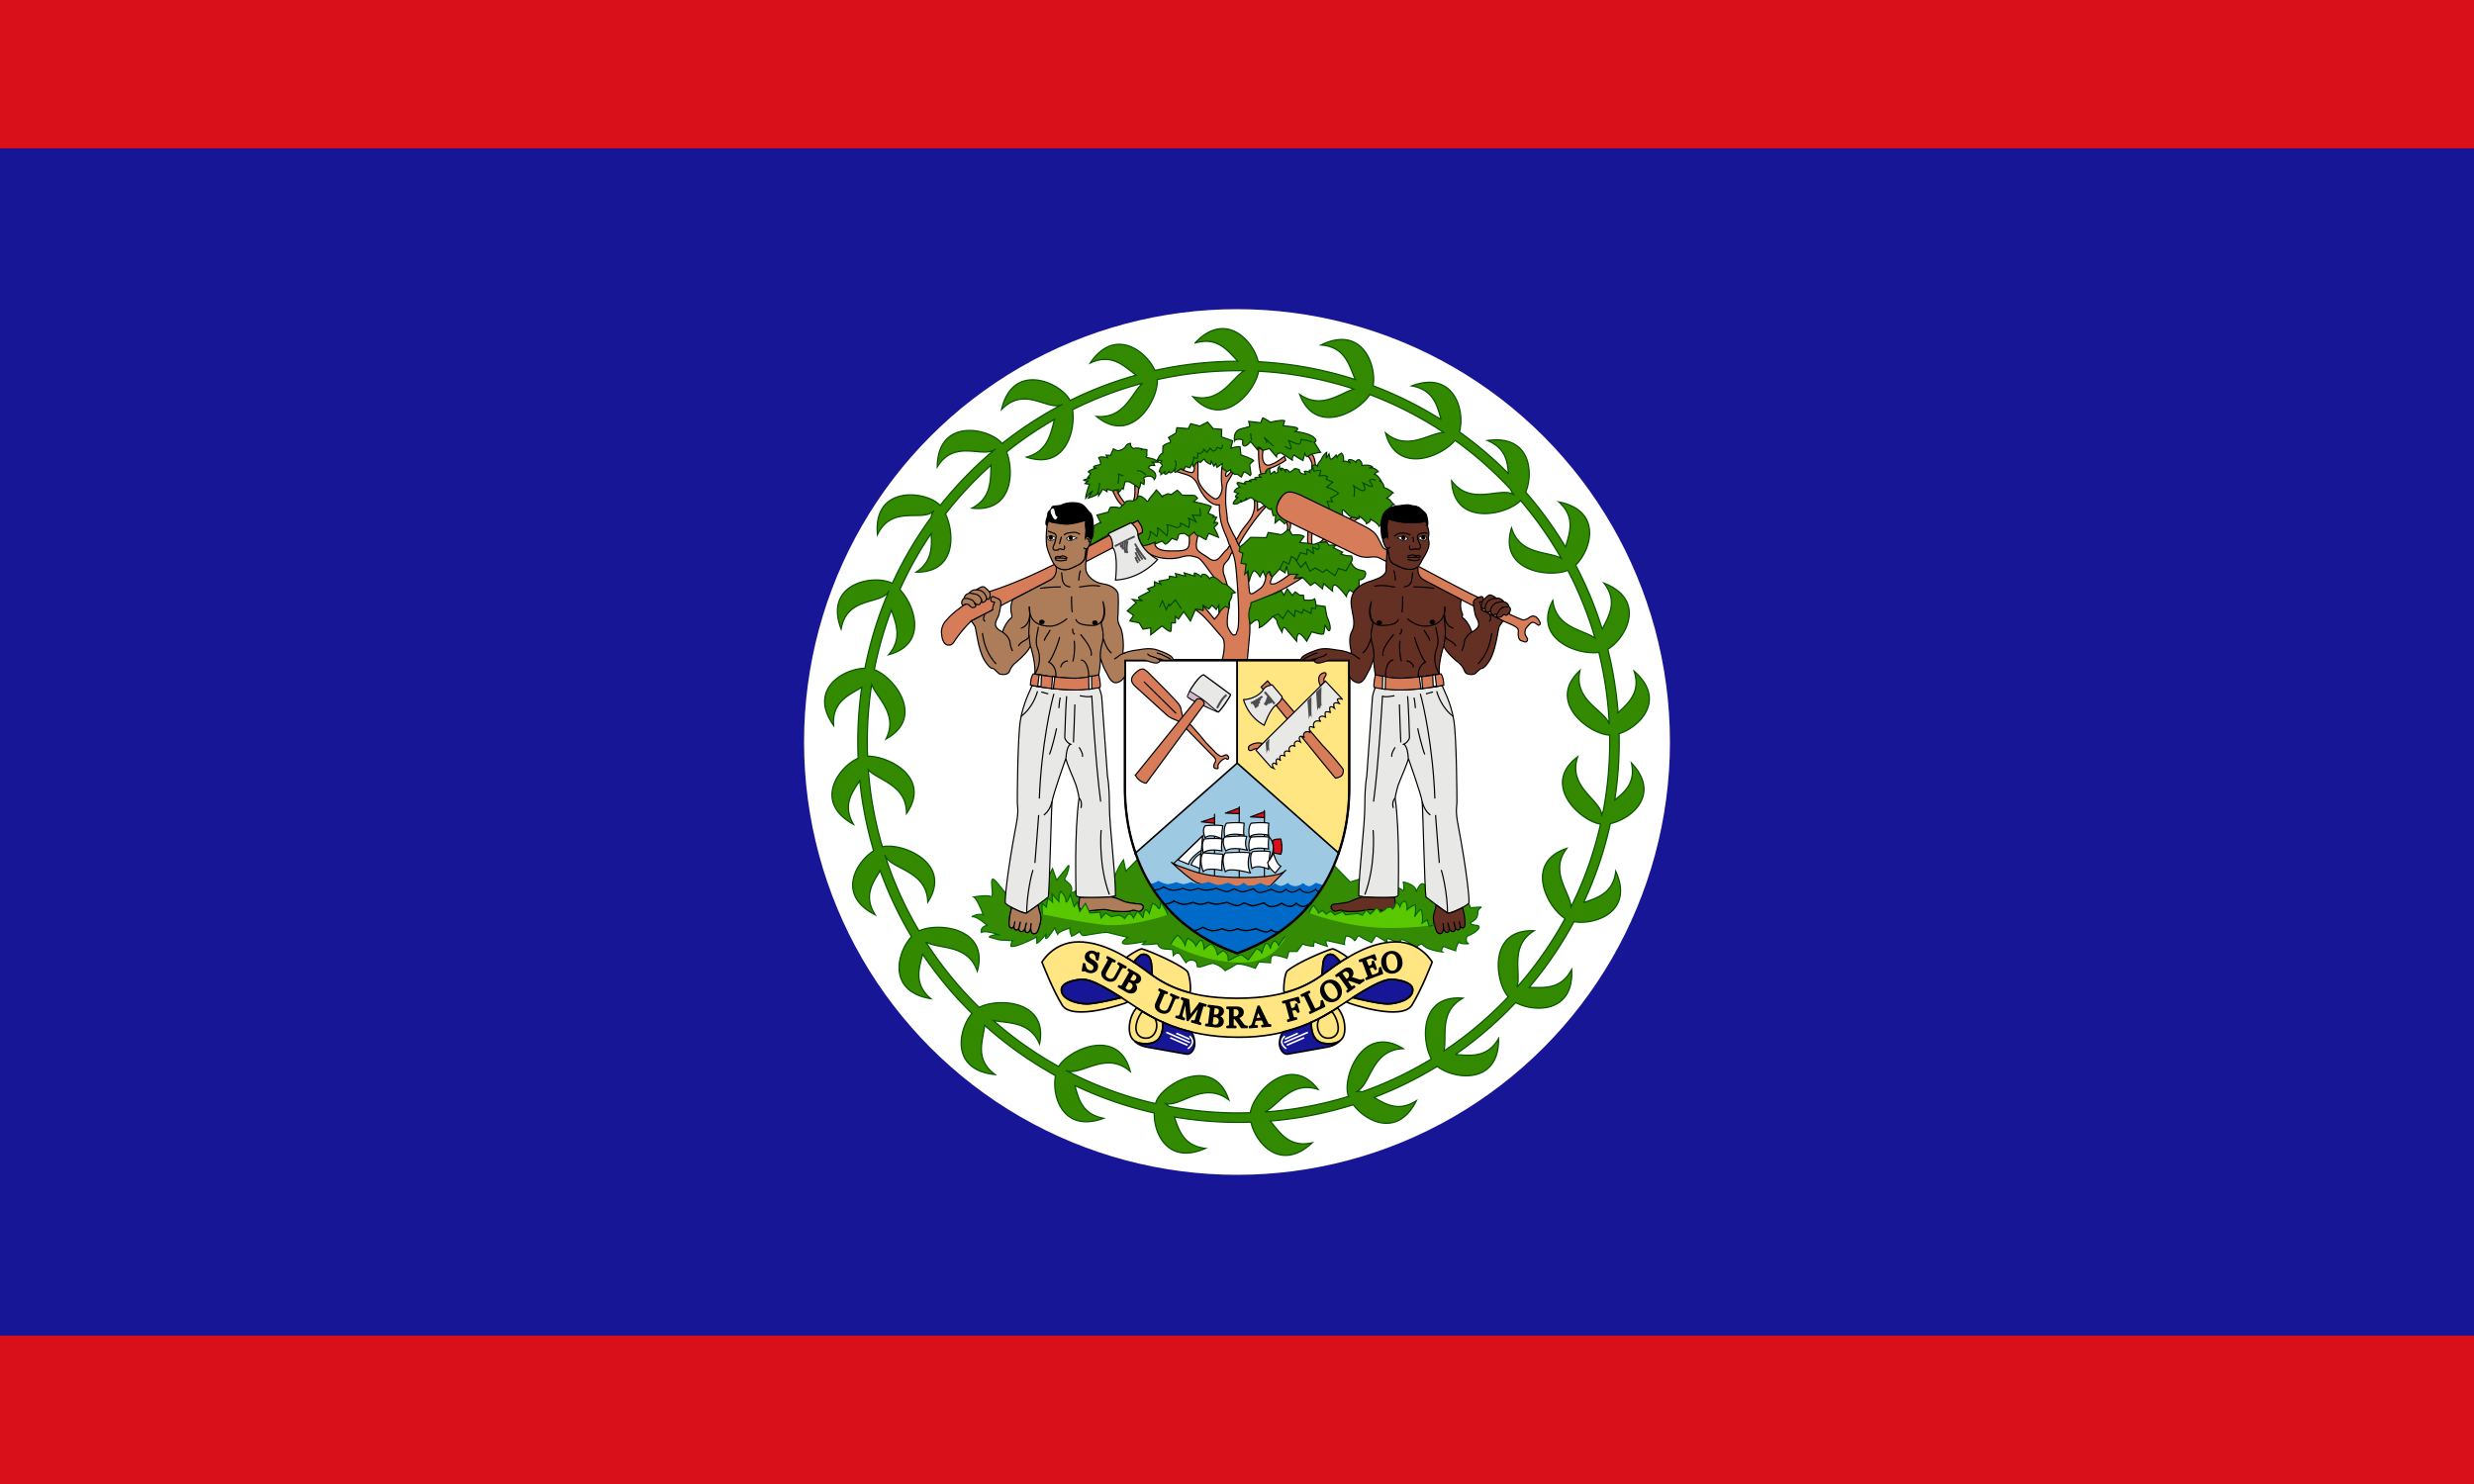 <svg xmlns="http://www.w3.org/2000/svg" width="1000" height="600"><style>.B{stroke:#000}.C{fill:none}.D{stroke-width:.475}.E{fill:#d67c59}.F{fill:#fff}.G{stroke-linejoin:round}.H{fill:#e8e8e6}.I{fill:#653024}.J{stroke-width:.285}.K{stroke-linecap:round}.L{fill:#ad7d5a}.M{stroke-width:.665}.N{stroke-width:.855}</style><g fill-rule="evenodd"><path fill="#d90f19" d="M0 0h1000v600H0Z"/><path fill="#171696" d="M0 60h1000v480H0Z"/></g><circle cx="500" cy="300" r="175" class="F"/><path fill="#6f6" d="M531.6 183.27s-1.14-.1-2.18-.86l2.18.86"/><g class="D"><path stroke="#060" d="M531.6 183.27s-1.14-.1-2.18-.86" class="C"/><g class="B E"><path d="M528.84 184.5s.57-1.33 1.62-.57c.95.76 1.23 4.09 1.23 4.09l-1.52.75s.86-1.23-1.33-4.27zm-8.63 29.82s.76-1.04-.29-3.32l1.52-.48s.57 1.8-.19 3.8h-1.04m26.3-5.22-3.6 2.18 1.8.86 4.37-2.57-2.57-.48m-48.34 14.15c-.95.77-1.04 2.1-1.61 2.85-.47.76-1.9 1.8-2 2.95a6.16 6.16 0 0 0 .2 3.42c.56 1.51 2.94 8.26 1.99 13.39-1.05 5.12-.67 7.3-.29 8.07s1.52 2.85 2.19 2.85c1.52-.2.85-.66 1.42-1.62 1.42-2.47 0-21.55-.66-26.87-.48-4.09-2.38-7.8-2.57-8.17-.19-.48-.57-1.7-.85-2.47-1.43-3.42-3.13-6.36-3.13-13.49 0 0-4.66 1.05-8.65-7.98-2.08-4.55-5.12-4.08-8.73-5.6l1.61-1.04s3.04 1.52 4.56 1.52 1.05-3.04 1.05-3.04l1.52-1.52v6.65c0 3.04 4.17 7.21 6.64 8.45 1.52.76 3.52-2.38 3.04-5.41s0-7.13 0-7.13l2.1 1.24s-.77 1.33-.58 2.09c.29.76 1.33-.76 2.09-1.52 0 0 .19.19.95.19l-2.28 3.9c-.76 1.23-.76 6.07-.76 7.88s.67 5.98.67 7.3c0 .96 1.8 4.85 3.23 7.23.47.94 1.61 3.41 1.61 3.41 1.14 1.8 1.23 3.04 1.9 4.56.38.76 1.05 2.95 1.52 6.75.19.94.38 4.55.67 6.93.28 2.28 2.18.47 4.46-1.14 2.28-1.71 2.28-5.8 2.28-5.8s1.8-1.52 1.51-.66c-.19.95.96 1.9.96 1.9-1.43 3.23-.57 2.85.85 2.75 1.42-.19 6.36-3.9 6.36-3.9.67-.18 3.61-.18 3.13 0-.57.3-1.33 1.72-1.33 1.72l3.23-.38c-1.14.85-5.4 3.32-6.36 3.9a88 88 0 0 1-8.35 3.98c-2.19.95-6.46 3.04-6.65 5.22-.1 2.19.28 8.08 0 9.97l-.95 10.36H494s2-7.41-.1-9.4c-1.99-2.1-6.64-8.17-9.68-10.26-3.04-2 2-.48 2-.48v-2.09l4.64 5.61s8.07-7.12 0-16.81c-2.56-3.04-5.12-7.7-7.12-8.17-2.09-.57-3.13-1.05-6.65 0-3.6 1.04-12.24 1.04-15.85-4.66l3.04-.47 2.56-1.05s-1.04 3.61 6.17 3.61c7.12 0 8.17 0 7.6-6.64l2.08-1.05 1.53 1.52s-1.05 3.61-.48 5.13c.48 1.52 3.04 2.56 5.03 4.08.86.67 1.52.76 2.1.76.85-.1 1.04-.1 2.18-1.23 1.7-1.9 1.32-1.8 3.04-3.32 0 0 .85-1.33 1.04-1.53l1.05 2.76z"/><path d="M499.7 218.22c.37-.38 1.13-1.8 1.8-3.04 1.14-1.9 2.47-3.04 3.99-5.42 1.42-2.18 1.99-5.4 1.42-7.69l1.33.76.1 3.61s1.8-1.52 2.56-1.9l.76.38s-5.7 5.9-11.02 15.39l-.95-2.09zm-49.95-19.75c.76 1.32 1.52 3.89 3.8 5.88l1.52-.47s-3.51-4.08-3.51-5.89l-1.8.48m8.91-2.3s.48 4.85-.75 6.66l1.52-.76s1.04-3.32.75-5.13l-1.52-.76zm50.05-15.28s-.29 6.84 1.05 11.02l1.8-.57s-.29-1.24 1.23-1.8c1.52-.48 5.13-2 6.93-3.52l-.56-1.52s-2.76 2.18-4.09 2.75c-1.23.48-2 1.05-3.04.76s-2.27-2-1.52-5.89zm20.12 31.91s-.47 4.85-.19 6.94l1.62.38s-.38-5.8.66-6.27l-2.09-1.05m7.23 3.61s-1.8 3.14-3.9 3.42l3.33-.66s.95-.48 2.37-2l-1.8-.75"/></g><path fill="#338a00" stroke="#030" d="m507.01 202.07 1.23.75 1.33.2s1.43 1.33 3.04 2.56c1.23 1.04 1.23-.19 1.23-.19l.76 3.04h1.05l-.29 3.04 1.8-1.52 2.1 1.8s1.52-1.33 2.27-1.33 1.05-.75 1.05-.75h.1c-5.04-2.38-7.22-4.85-5.7-7.41 2.47-4.28 6.55-1.52 7.88-.95l18.42 9.87s1.23-.76.38-1.52c-.95-.75-1.33-2.66-1.05-3.41s2.38 2.37 3.42 2.65 3.42.67 3.42.67l-.1-.95s3.04 2.09 3.04 3.13c0 0 2.19-1.14 1.43-1.8s3.32 1.61 3.6 2.85l.86-.95c-.1 0 .28-3.04 1.33-4.47.95-1.42 2-1.8 2-1.8s.94-1.61 1.89-1.61c0 0-.95-.67-1.33-1.43-.47-.76-1.61-1.14-1.61-1.14s1.42-1.04 1.8-1.52c.38-.57.76-.66.76-.66s-2.18-1.8-3.7-2.09c0 0-.1-2.47-2-2.66h.86s-1.42-2.66-2.75-2.75c0 0 .85-.95 1.6-1.05 0 0-1.6-2.09-3.79-1.33l1.43-.56s-1.05-1.14-4.28-.57c0 0 .29-1.33-1.13-2.38 0 0-1.24.1-1.24 1.05 0 0-1.14-1.05-2.56-1.05s.47 1.52.47 1.52-1.9-1.23-3.04-.85c0 0 .48-2.19-.76-3.33 0 0-1.42.76-1.8 1.71l-.38-.95s-1.9 2.28-2.28 1.62c-.28-.38-.57-2-.57-2l-1.13 1.71.19-2.37s-1.33.76-2.38 3.23c0 0-1.33 1.23-1.33 2.37 0 0-1.04-1.23-1.99 0-.86 1.33 0 1.05 0 1.05s-.38.47-1.33.66l.19.76s-1.23-.67-2.18-.38l.47 1.14s-2.47.19-2.56-1.8c0 0-2.1-1.05-2.38.09l-1.52.95s-.47-.95-1.33-1.14c-.95-.28-.19 1.23-.19 1.23s-.28-1.14-1.42-1.7c-1.14-.48-.19 1.04-.19 1.04s-1.52-1.24-.76-2.18c0 0-1.42 1.33-.76 2.56l-.95.66s-.47-.47-.38-.85-1.61 1.14-1.61 1.14-1.05-2.47 0-2.47c.1 0-1.8-.1-2.09 2.1 0 0-1.23.09-2.37.46-1.24.38.85 1.24.85 1.24s-1.8-.38-2.85.19l.67.85s-.67-.66-2.28-.1c-1.71.48.38.77.38.77s-1.71-.38-2.57 0 .29 1.04.29 1.04-3.14-.95-3.61-.66c-.47.28 1.04 1.8 1.04 1.8s-1.9.48-2.27 1.9l1.7.66s-.75.38-1.13 1.15c-.38.76 1.14.37 1.14.37s-2.1 1.53-2.1 2.66c0 0 1.53.48 2.67-.66s.38-.76.38-.76l.1.76s2.18-.95 2.18-1.52c0-.47-.38.76-.38.76l2.18-1.14 1.43.95zm-1.81-29.63-.47-2.08 4.84.56.85-2s2.28 1.05 3.04 1.81c0 0 4.46-1.14 5.8-.66l-.57 2.09s4.08.28 5.4.75c1.24.48-.56 1.53-.56 1.53s4.65.57 6.65 1.8c2.09 1.23 2.09 2.28 1.04 2.56l2.56 4.09s-4.08.47-4.84 1.51-1.52-1.04-1.52-1.04l-.76 2.85s-2.56-1.33-3.6-2.28c0 0-1.24 1.52-.48 2.28l-4.65-3.04s-2-.28-2 1.52l-2.84-3.32-2.57.76s-.76-1.05-1.7-1.33c-1.05-.2-.3 1.33-.3 1.33l-1.51-1.8-1.52-1.8s-1.33 1.8-2.38 1.8c-.95 0-.95-1.24-.76-2.1.29-.76-3.04-.94-3.32 0 0 0-.95-3.8 2.56-4.84l3.61-.95zm-18.41 13.01-1.62 1.53-.95-.48-1.9 2.09-.38-1.14-1.04 1.7-1.62-.56-.76 1.23-1.42-.28s-1.23 1.14-2 1.42c-.75.2 0-1.7 0-1.7s-1.13 1.9-1.99 1.9c-.75 0-.47-.86-.47-.86s-.47 1.23-1.42 1.42c-.86.1-.48-.95-.48-.95l-1.52 1.14v-.95l-.66-.28s.38-1.71 1.04-2.1-.66-1.5-.66-1.5l.66-.77s-1.9-.47-1.9-.1c0 0 .95-2.55 2.28-3.03l.1-2.85s1.33-1.14 2.56-1.24c1.33-.19-.38-2.18-.38-2.18l3.04-1.8.38-2.19 4.65.38.95-2 3.7.96 3.13-1.62 2.28 2.66 3.42.29-.1 3.04 4.56 1.61-.76 2.94s2.86-.76 3.71-.57l.38 3.33s4.84 1.52 5.13 2.37c0 0-1.05.67-1.62 1.52l.57 3.9-.38.56s-1.42-1.33-2.56-1.52l-.95 2.1-1.71-1.15-1.05.1s-.85-1.05-1.52-1.05l-.1-.94-1.32.85s-2.1-1.05-2.1-1.71c0-.57.1-1.52.1-1.52l-2.18 1.52s-.47-1.14-.38-1.62-.85 1.15-.85 1.15-1.14-2-1.05-2.38l-.28 1.61s-2.28-.75-2.57-2.27zm-30.4 9.31s4 2 4 2.95c0 0 1.04-2.1.47-2.85l1.52 1.04s.47-1.9-.1-2.47c-.47-.47 3.42-2.08 4.28.48 0 0 2.37-2.47-2.19-4.56 0 0-.38-1.52 2.38-1.14 0 0-.2-.95-.86-1.33h2.66s-1.61-1.33-3.99-1.71c-2.27-.38-.85-.66-.95-1.14-.19-.48 0-2.19 0-2.19s-1.33-.47-2.37.1l.38-.48s-2.47-.66-3.42-.09c0 0-1.42-.57-1.23-2.1 0 0-1.43-.08-2.09 1.43 0 0-1.33 1.52-3.13 1.52-.38 0-1.71-.76-1.71-.76l-1.14 2.66-1.8-.1.56 1.05s-2.75-.75-3.6 0c0 0 1.04 1.62.75 2.76 0 0-2.18.38-2.66.76-.57.37.76.66.76.66s-2.47.76-3.04 1.52l.96.76-1.14 1.52.95.19-2.47.76c-.86.28 1.52.47 1.52.47l-1.14 1.05 1.8.28s-1.42 3.8-1.52 5.6c0 0 2.19-2.66 2.76-2.84l-1.7 2.84s3.22-1.04 3.5-1.52l.57-1.04.1 1.61s1.23-1.7 1.42-2.37c.1-.66 2 .66 2 .66v-.95l2.27.67c.67.1.76-.29.76-.29l1.62-.19-.29 1.33s1.14-.76 1.42-1.52c.2-.76.76 0 .76 0l.76-3.04h1.61zm-13 13.49 1.52 3.13c-1.24.1-3.04 1.52-3.04 1.52.28 5.22-1.05 4.94-1.05 4.94.38.95-.24 2.71-.24 2.71l7.55-4.52.1-.47 8.93-4.18.28.47 2.56-1.42 1.8 4.75-1.8 1.04c.1 1.62 2 4.47 2 4.47l2.37-.57 2.57-.95.1.95c0-.38 2.74-1.33 2.74-1.33l1.24 1.23c.95-.09 2.66-2.37 2.66-2.37l2 .76s.66-1.14.66-2c0-.75 2.46-.75 2.46-.75l1.71 1.23 2.19-1.8s.66 1.33 1.52 1.51c.95.1 3.32 1.9 3.32 1.53s1.05-2.47 1.05-2.47l3.98 1.61c-.56-1.8-1.9-3.99-1.9-3.99s1.9-1.51 1.53-1.9-1.52 0-1.52 0l1.13-2.27h-1.51l.47-.57-2.47-1.04 1.33-2.66c-.57-.67-7.12-2-7.12-2l1.52-1.43s-.76-1.13-1.52-1.13-4.75.1-4.94-.29c-.1-.38-1.71-1.8-1.71-1.8l-2.47 1.8-1.23-.38-2.19.86s0 1.23-.28.38c-.29-.76-2.28-2.76-2.28-2.76-.38.67-2.94 3.7-2.94 3.7s-.38 1.62-1.24.48c-.95-1.14-2.94-2.37-3.23-1.42-.28 1.04-2.09 2-2.47 1.7-.38-.28-2.47-.09-2.66.48-.1.66-2.37 2.37-2.37 2.37-1.43-.66-3.7-.28-3.7-.28s-.67 1.05-.76 1.9l-4.65 1.23zm42.92 38.46v-2l2.28 1.52 1.33-1.52 1.7 1.71 1.05-1.7v2.75l2.56-2.28 1.52.66v-2.18s1.8-3.04 1.05-3.6l1.52-.48-3.33-3.04c-.76-.57-1.8-.57-1.8-.57s-2-2-3.32-2.57c-1.24-.47-2 .57-2 .57s-.76-1.51-2.09-1.8c-1.23-.28-1.23 1.05-1.23 1.05s-.95-.96-2.18-1.43c-1.24-.57-.38 1.14-.38 1.14l-4.37-1.33.57 1.33-4.08-1.04.47 1.52-2.85-.48-.19 1.24-4.08.76.76 1.32-2.57-1.04v1.8l-2.85 1.05 1.05.95-4.56 2.37c-.76.48 1.52 1.52 1.52 1.52l-4.08-.57 1.52 1.33-3.61 3.33 2.56 1.8-1.52 2.28 3.8.76 1.52 2.56 3.13-.57v2.85l4.56-3.6s3.33 2.94 3.61 2.08c.19-.76.19-3.32.19-3.32h1.61v-2.56l1.24 1.04 2.09-3.04 2.75 3.8 2.09-4.84 3.04.47zm18.61-11.49-.47-4.37-1.33 1.33.57-4.08-2.09-.38.76-3.99-1.52-.76.38-1.9 1.52-1.14 2.75-2.66 6.36.1.76-2.09 4.56.76c.76.86 3.13-1.7 3.13-1.7h.95l1.05 1.98s3.32-.47 4.84.57l-1.8 2.47 3.32.29 2.27.47 2.38-.76 3.04-.2.76 1.24h2.85l-.95 1.14 3.7 1.71-.76.76s2.09.76 3.6.76h.77s.76 1.8-.29 2.56c0 0 1.05 2.57 3.32 3.04s2.28.48 2.57 1.05c.28.47 0 3.04-2.57 3.04v2.56s-1.99 1.8-2.27 2.56l-1.52-1.04s-1.33 1.52-1.33 2.57c0 0-3.32-4.38-4.56-4.57-1.33-.28-1.05 2.47-1.05 2.47l-3.6-3.03-.48 2.08-3.04-2.56-1.8 1.23-3.23-3.32-3.13.38 1.23-1.61h-3.8l-.76-3.33-.57 2.76-2.27-1.52-2.95 3.23s-.38-.39-.85-1.9-1.8 1.8-1.8 1.8l-1.05-2.37-1.23 2.37s-1.05-1.8-2.1-2.37c-.94-.48-1.98 2.84-2.27 4.36zm.57 9.97.19-1.52 5.41-2.09 4.56-1.7 2.28-1.05 1.04 1.8 1.33-2.56 2.1 2.66 1.13-1.43 1.8 1.33h1.52l.29 2s3.8.28 4.08-.48.76 2.57.76 2.57l3.6.47.77 4.08s1.8 3.8 1.23 5.32c-.48 1.62-2-2-2-2s-.28 2.86-.56 3.62c-.2.76-4.85-.76-4.85-.76l-1.99 3.8s-2.09-3.04-3.04-3.04c-1.04 0-1.04 3.04-1.04 3.04l-4.37-5.13c-1.24-1.52-1.52 1.52-1.52 1.52s-2-3.33-2-4.28c0-1.04-1.8-2.09-1.8-2.09s-3.14 3.61-5.42 4.56c0 0 .29-2.28-.47-3.04s-3.04 1.52-3.04 1.52-1.61-3.51 0-7.12z"/><path stroke="#004b00" d="m530.56 188.58.48 1.9s1.7-.38 2.84-.28c0 0-.28 1.52-.66 2.18 0 0 2.28-.38 3.32.28l-.47 1.14 2.66 1.14-2.47 2s3.98 1.42 4.75 2.56c0 0-2.57 1.8-2.95 1.71-.38-.19-.1.76.57 1.61l-2.18-.09s.85 2 .76 2.75-3.61.57-3.61.57m13.67-5.12s.66-3.8-.38-4.75c0 0 2.47 2.1 4.08 2.19 1.71.1-.1-3.14-.1-3.14s2.38 1.24 3.52 1.52c1.14.19-.86-2.37-.86-2.37s.67-1.24 2.57-.1m-44.15-15.1s.1-.85-.29-1.33c-2.28-3.13 2.38 2.38 3.32 2.57m4.37 0s1.52 1.13 2.28 1.13-.47-3.04-.85-3.41 2.75 1.23 3.89 1.42c1.14.29 1.33-1.9 1.33-1.9s3.51.57 4.27 1.05m-24.4-.66-.38-2.85m-23.55 12.35c-.19-.39.95-2.1.48-2.85 0 0 .66.57 1.33.66.57.1.37-2.18.37-2.18l.76.28s2-.95 1.62-1.71 1.33 1.14 1.33 1.14 1.14-1.14 1.14-1.61c0-.48 1.32 1.13 1.32 1.13s1.43-.28 1.43-1.14 1.8.29 1.8.29.76-1.05.67-1.71m-19.18 9.5s.85-2-.1-3.33m-22.97 9.59c.1-.95.56-3.51.1-3.9s.94.39 2.08.67m9.01-.37c-1.13-1.14-1.8-1.71-3.6-1.71m-15.67 8.06c.29-.66.76-2.27.48-3.22m24.3 50.33 1.24-2.57 1.52 3.61 1.04-2.28.38.76 2.28-2.47 2.47 3.7m39.6-16.04 1.61-3.23 2.19 1.14 1.04-3.13 2.28 1.42 1.33-2.94 2.56.66.19-2.08s1.8 1.04 2.28 1.8c.57.76 0-2.56 0-2.56l2.09.94s1.52-1.52-.57-2.37m-8.64 6.27 2.28 3.33 1.9-2.19 1.7 3.7 2.2-1.32 3.12 1.8 1.43-1.14 3.42 2.47 1.42-2.94 3.04.95 2-3.42m-82.05-8.93s1.33-2.28.86-3.32c-.57-1.05 2.75 1.8 2.75 1.8s.76-2.28.29-3.32c-.57-1.05 3.8 3.04 3.8 3.04s.75-3.52 0-4.28 4.17 1.05 4.17 1.05 2-.57 1.24-1.62 3.32 1.52 3.32 1.52.95-2.56 0-3.51c-1.04-1.05 3.04 1.23 3.04 1.23l-1.52-2.75 3.32.19-.28-3.04m29.43 43.87 2.19-1.05 1.9 1.9 2.08-3.32 2.57 2.47.38-2.47 2.75 1.14.57-1.52 3.04 1.62.28-2.28 1.52.47.29-1.52" class="C"/><path fill="#358b03" stroke="#060" d="M400.47 362.48c1.42.66 0-4.65.47-6.65.57-2.09 4.66 5.13 6.65 6.08 2.1 1.05 14.82-5.03 14.82-5.03l3.03-5.7 1.62 4.65s3.51-4.08 4.56-5.6 0 3.04-1.05 4.56 3.04 2.09 2.56 5.13 4.09-2.1 4.09-2.1l11.77 1.05s2-7.12 5.13-11.2l.95 4.56 4.84-4.94c5.41 14.25 16.8 29.73 40.16 38.18 21.94-7.98 33.24-22.13 39.12-35.62l6.56 6.75s5.13-1.52 6.07-2.1c1.05-.47 12.06 3.9 12.06 3.9s2 .76 3.04 1.52.29-3.32.29-3.32 5.6 1.04 5.12 4.08c0 0 1.24-2.85 2.28-3.32s3.51 2.56 4.09 3.6c.47.96 12.53 2.48 14.24 3.52 0 0 1.33 1.52 1.33 2.57 0 0 2.56-.29 4.56-.29 0 0-1.52.76-1.52 2.37 0 1.53-.76 2.76-2.28 3.52-1.52.76 0 1.32 2 1.52 2.08.28 0 2.85-4.09 4.37 0 0-.95 2.28.76 3.03 0 0-3.51.3-4.08-.75 0 0-1.23 2.37-1.23 3.6 0 0-3.8-1.23-4.85-1.8 0 0-1.52 1.52-.47 2.28 0 0-6.93-.76-8.26-3.33 0 0-2.47.76-2 1.62 0 0-4.84-3.32-6.36-3.32l-1.05 1.7s-3.32-2-4.36-2c-.96 0-.2 1.53-.2 1.53l-4.64-2.85-1.8 2.85s-3.8-1.8-4.85-2.57c-.95-.76-1.23 1.52-2 1.8 0 0-1.51-2.08-3.6-1.8 0 0-.76 2.57-.48 3.33l-6.93-1.52c-1.04-.29-.47 1.23 0 2.28 0 0-4.36-1.24-5.32-2l-.28 2s-3.6-.29-4.37-1.05l-2.28 3.13h-3.32l-.76 2.76s-5.74-2.12-6.27-.67c-.47 1.04-.37 2.47-.37 2.47l-4.72-.32-1.45 2.55s-6.37-2.44-7.89-1.5c0 0-3 1.92-4.34 2.4a10.24 10.24 0 0 0-4.58-2.84c-1.68-.27-5.32 1.99-6.65 1.23 0 0 0-1.8-1.04-2.28-.95-.48-2.76-.48-3.52.76 0 0-.75-1.05-2.08-3.04-1.24-2.1-3.04.19-3.04.19l-.29-2.47-3.51-.29c-2.1-.28-2.57-2.09-2.57-2.09s-5.4.57-6.17.29l1.33-1.24s-7.4 1.52-8.92.96c-1.62-.48 1.7-2.57 1.7-2.57l-8.16-2c-1.23-.28-8.64 1.24-9.69 1.24s-1.52-1.71-1.52-1.71-1.8 1.52-3.32 2c0 0-1.23-3.04-.47-3.33 0 0-4.85 1.33-5.13 2.57 0 0-1.23-2-1.05-2.85 0 0-2.27 3.6-3.32 4.37s-.19-1.8-.19-1.8-2.85 3.6-3.9 3.88v-2.56s-8.16 4.37-10.44 3.8c0 0 0-1.8.76-2.28l-5.13-.28c-1.23-.2-2.75-.76-4.08-1.05-1.23-.19 1.8-1.52 3.9-.95 0 0-5.7-2.09-7.41-1.04 0 0-.76-2.1 2.28-2.85 0 0-3.9-3.8-6.18-3.52 0 0 2.57-1.51 4.66-.76 0 0-2.38-6.45-3.9-7.21 0 0 5.42-.95 6.94-.19z"/></g><g fill="#ffe682"><path d="M500.08 419.37c21.36.19 34-7.6 40.93-12.25 16.23-10.92 19.65-11.3 22.31-11.11 3.04.29 7.5 1.33 7.7 3.99.28 4.08-6.37 5.88-10.17 5.88-3.9 0-14.05-2.56-14.05-2.56l-2.66 1.8c1.8.86 22.6 7.8 26.58 1.24 4.08-6.65 8.17-17.38 8.17-17.38s-4.56-8.17-14.72-8.17c-10.25 0-20.22 6.46-26.87 11.3s-15 11.5-37.23 11.5-30.67-6.65-37.31-11.5-16.62-11.3-26.78-11.3c-10.25 0-14.81 8.17-14.81 8.17s4.08 10.73 8.16 17.38c4 6.55 24.79-.38 26.59-1.24l-2.56-1.8s-10.26 2.56-14.06 2.56c-3.9 0-10.54-1.8-10.25-5.88.19-2.66 4.65-3.71 7.69-4 2.66-.18 6.08.2 22.31 11.12 6.94 4.65 19.57 12.15 41.03 12.25"/><path d="M465.7 394.2s0-1.81-.29-4.47c-.37-3.42-2.37-4.27-3.98-3.8-1.05.38-3.13 2.95-3.13 2.95v.1a30.24 30.24 0 0 0-2.95-1.81c.76-.86 5.13-3.51 6.17-3.51.95 0 14.06 5.31 18.23 8.92 1.05.95 1.81 6.84 1.24 8.74a45.1 45.1 0 0 1-15.3-7.03v-.1m-6.26 13.3s-2.85 2.85-2.94 8.08c-.1 6.17 4.36 6.46 7.3 6.36 3.52-.1 6.37-2.09 6.28-8.64 0 0-5.8-2.47-10.64-5.8m74.93-13.3s.1-1.8.38-4.46c.38-3.42 2.28-4.27 3.9-3.8 1.04.38 3.12 2.95 3.12 2.95v.1c.95-.66 1.93-1.27 2.95-1.81-.76-.86-5.13-3.51-6.08-3.51-1.04 0-14.15 5.31-18.33 8.92-.95.95-1.7 6.84-1.23 8.74a44.26 44.26 0 0 0 15.29-7.03v-.1m6.26 13.3s2.85 2.85 2.95 8.08c.19 6.17-4.37 6.46-7.32 6.36-3.51-.1-6.26-2.09-6.26-8.64 0 0 5.79-2.47 10.63-5.8"/></g><path fill="#171696" d="M453.26 403.32s-10.16 2.56-13.96 2.56c-3.89 0-10.54-1.8-10.25-5.89.19-2.66 4.65-3.7 7.69-3.98 2.28-.2 5.22.09 16.52 7.3m93.54 0s10.16 2.57 14.06 2.57c3.8 0 10.44-1.8 10.15-5.89-.18-2.66-4.65-3.7-7.69-3.98-2.28-.2-5.22.09-16.52 7.3m-81.1-9.02a90 90 0 0 1-3.04-2.28c-1.42-1.04-2.85-2-4.37-3.04 0 0 2.1-2.66 3.13-2.94 1.62-.57 3.61.28 4 3.7.28 2.66.28 4.56.28 4.56m-6.93 26.79c1.8 1.04 3.8.95 5.03.85 3.52-.1 6.36-2.09 6.27-8.64 0 0 4.37 2.19 11.49 3.9 0 0 1.14 1.42 1.33 4.27.28 2.37-1.33 4.93-3.23 4.75l-16.05-2.85c-3.51-.67-4.84-2.28-4.84-2.28m75.59-26.79 3.13-2.28c1.33-1.04 2.75-2 4.27-3.04 0 0-2.09-2.66-3.13-2.94-1.61-.57-3.51.28-3.9 3.7a88.36 88.36 0 0 0-.37 4.56m6.92 26.79c-1.8 1.04-3.8.95-5.03.85-3.51-.1-6.27-2.09-6.27-8.64 0 0-4.36 2.19-11.4 3.9 0 0-1.22 1.42-1.42 4.27-.19 2.37 1.43 4.93 3.23 4.75l16.05-2.85c3.51-.67 4.84-2.28 4.84-2.28"/><g class="C"><g class="B M"><path d="M500.08 419.37c21.36.19 34-7.6 40.93-12.25 16.23-10.92 19.65-11.3 22.3-11.11 3.05.28 7.51 1.33 7.7 3.99.29 4.08-6.36 5.88-10.16 5.88-3.9 0-14.05-2.56-14.05-2.56l-2.66 1.8c1.8.86 22.6 7.8 26.58 1.24 4.09-6.65 8.17-17.38 8.17-17.38s-4.56-8.17-14.72-8.17c-10.25 0-20.23 6.46-26.87 11.3s-15 11.5-37.23 11.5-30.67-6.66-37.31-11.5-16.62-11.3-26.78-11.3c-10.25 0-14.81 8.17-14.81 8.17s4.08 10.73 8.16 17.38c4 6.55 24.79-.38 26.6-1.23l-2.57-1.81s-10.26 2.56-14.05 2.56c-3.9 0-10.54-1.8-10.26-5.89.2-2.66 4.65-3.7 7.7-3.99 2.65-.18 6.07.2 22.3 11.12 6.94 4.65 19.57 12.15 41.03 12.25z"/><path d="M453.26 403.32s-10.16 2.56-13.96 2.56c-3.89 0-10.54-1.8-10.25-5.89.19-2.66 4.65-3.7 7.69-3.98 2.28-.2 5.22.09 16.52 7.3zm93.53 0s10.16 2.56 14.06 2.56c3.8 0 10.44-1.8 10.16-5.89-.2-2.66-4.66-3.7-7.7-3.98-2.27-.2-5.22.1-16.51 7.3zm-81.09-9.03a90 90 0 0 1-3.04-2.28c-1.42-1.04-2.85-2-4.37-3.04 0 0 2.1-2.66 3.14-2.94 1.61-.57 3.6.28 3.98 3.7.3 2.66.3 4.56.3 4.56z" class="G"/><path d="M465.7 394.2s0-1.81-.29-4.47c-.37-3.42-2.37-4.27-3.98-3.8-1.05.38-3.14 2.95-3.14 2.95v.1a31.06 31.06 0 0 0-2.94-1.81c.76-.86 5.13-3.51 6.17-3.51.95 0 14.06 5.31 18.23 8.92 1.05.96 1.8 6.84 1.24 8.74a45.31 45.31 0 0 1-15.3-7.03m-6.26 13.2s-2.85 2.85-2.94 8.08c-.1 6.17 4.37 6.46 7.3 6.36 3.52-.1 6.37-2.09 6.28-8.64 0 0-5.8-2.47-10.64-5.8z"/><path d="M461.81 408.92s-2.28 2.37-2.66 6.26c-.19 3.04 1.8 4.75 4.37 4.56 3.6-.19 5.04-5.13 3.32-7.88z"/><path d="M458.77 421.08c1.8 1.04 3.8.95 5.03.85 3.51-.1 6.36-2.09 6.27-8.64 0 0 4.37 2.18 11.49 3.9 0 0 1.14 1.42 1.33 4.27.28 2.37-1.33 4.93-3.23 4.74l-16.05-2.84c-3.51-.67-4.84-2.28-4.84-2.28zm75.59-26.8 3.13-2.27c1.33-1.04 2.75-2 4.28-3.04 0 0-2.1-2.66-3.14-2.94-1.61-.57-3.51.28-3.89 3.7a87.34 87.34 0 0 0-.38 4.56z" class="G"/><path d="m534.36 394.2.38-4.47c.38-3.42 2.28-4.27 3.9-3.8 1.04.38 3.12 2.95 3.12 2.95v.1c.95-.66 1.93-1.26 2.95-1.81-.76-.86-5.13-3.51-6.08-3.51-1.04 0-14.15 5.31-18.32 8.92-.96.96-1.71 6.84-1.24 8.74a44.44 44.44 0 0 0 15.29-7.03m6.26 13.2s2.85 2.85 2.95 8.08c.19 6.17-4.37 6.46-7.32 6.36-3.51-.1-6.26-2.09-6.26-8.64 0 0 5.79-2.47 10.63-5.8z"/><path d="M538.25 408.92s2.28 2.37 2.66 6.26c.29 3.04-1.8 4.75-4.37 4.56-3.6-.19-4.94-5.13-3.32-7.88zm3.03 12.16c-1.8 1.04-3.8.95-5.03.85-3.51-.1-6.26-2.09-6.26-8.64 0 0-4.37 2.18-11.4 3.9 0 0-1.23 1.42-1.42 4.27-.2 2.37 1.42 4.93 3.23 4.74l16.04-2.84c3.52-.67 4.84-2.28 4.84-2.28z"/></g><path stroke="#fff" stroke-width=".66" d="M480.8 418.9s3.14 2.27-.66 5.12m-8.74-6.65 9.6 4.18m-7.99-2 7.02 3.04m-4.55-4.83 5.32 2.37m38.55-1.24s-3.23 2.29.57 5.13m8.74-6.65-9.6 4.18m8.08-2-7.03 3.04m4.47-4.83-5.23 2.37"/></g><path stroke-width=".65" d="M443.26 389.68c.13.22.22.45.26.69.04.24.03.5-.03.8a2.28 2.28 0 0 1-1.12 1.6c-.62.36-1.33.46-2.1.31a3.6 3.6 0 0 1-1.06-.37 4.2 4.2 0 0 1-.87-.58l-.32.37-.46-.09.45-2.76.46.1c.03.35.09.67.16.97a3.19 3.19 0 0 0 .36.86 2.27 2.27 0 0 0 .6.67 2.05 2.05 0 0 0 .88.37c.26.05.5.06.71.03a1.2 1.2 0 0 0 .89-.59c.09-.16.15-.34.2-.56a1.66 1.66 0 0 0-.11-.95 1.7 1.7 0 0 0-.7-.78l-.79-.49-.76-.49a2.65 2.65 0 0 1-.92-1 2.09 2.09 0 0 1-.13-1.36 1.99 1.99 0 0 1 .35-.81 2.2 2.2 0 0 1 .67-.6 2.43 2.43 0 0 1 .87-.32 2.82 2.82 0 0 1 .97.01c.37.07.7.2.98.36s.52.35.73.55l.3-.33.46.08-.46 2.67-.46-.1-.11-.92a3.46 3.46 0 0 0-.27-.83 1.89 1.89 0 0 0-.5-.64c-.2-.18-.49-.3-.83-.36a1.34 1.34 0 0 0-1 .17c-.3.19-.48.43-.54.76-.06.35-.03.65.09.9s.32.5.6.7c.26.2.51.36.76.5l.72.46c.21.14.42.3.6.46a2.64 2.64 0 0 1 .46.54m11.65 1.63c-.14-.07-.3-.12-.45-.17-.17-.06-.36-.09-.54-.08-.16.01-.32.13-.5.34a5.62 5.62 0 0 0-.56.85l-1.7 3.1a2.33 2.33 0 0 1-1.88 1.25 3.12 3.12 0 0 1-1.07-.07 4.05 4.05 0 0 1-.91-.36c-.44-.24-.8-.5-1.07-.8s-.49-.62-.6-.93a2.17 2.17 0 0 1-.16-.95 2 2 0 0 1 .25-.86l2.33-4.22a.88.88 0 0 0 .1-.33.7.7 0 0 0-.11-.35 1.48 1.48 0 0 0-.27-.3l-.3-.22.2-.36 3.02 1.66-.2.36a3.01 3.01 0 0 0-.38-.15 1.9 1.9 0 0 0-.36-.1c-.14-.03-.26 0-.35.07a.88.88 0 0 0-.22.27l-2.18 3.95a3.24 3.24 0 0 0-.26.63 1.73 1.73 0 0 0-.08.73c.03.26.13.5.3.74s.44.48.84.7c.37.2.71.32 1.03.34.54.05 1.08-.15 1.46-.54a2.45 2.45 0 0 0 .42-.55l1.61-2.92c.2-.38.35-.7.42-.96s.08-.46.02-.6c-.07-.15-.2-.3-.37-.46a3.45 3.45 0 0 0-.43-.34l.2-.36 2.95 1.63zm4.2 7.25a2.02 2.02 0 0 1 .2.85c0 .3-.08.62-.27.94a1.93 1.93 0 0 1-1.62 1 2.85 2.85 0 0 1-.96-.09 3.92 3.92 0 0 1-.95-.38l-3.39-1.95.2-.36c.09.04.21.1.38.16s.3.1.38.12a.52.52 0 0 0 .33-.07.7.7 0 0 0 .24-.26l2.92-5.07a.89.89 0 0 0 .12-.33.55.55 0 0 0-.11-.34 1.63 1.63 0 0 0-.28-.31l-.28-.23.2-.36 3.3 1.9c.26.16.5.32.7.5a2.71 2.71 0 0 1 .51.65c.3.5.3 1.1 0 1.6-.26.44-.7.76-1.2.86a3.24 3.24 0 0 1-1.5-.13l-.02.04c.2.14.4.32.6.55a2.75 2.75 0 0 1 .5.71zm-.61-1.76c.2-.08.38-.18.53-.32a2.64 2.64 0 0 0 .42-.56c.22-.39.29-.76.2-1.1-.09-.35-.37-.66-.83-.92l-.4-.23-.42-.22-1.57 2.72.64.36a2.49 2.49 0 0 0 .77.3c.24.05.46.04.66-.04zm-.6 2.65c.24-.38.3-.84.17-1.27-.13-.43-.46-.8-1-1.1l-.54-.31-.34-.18-1.43 2.49a.6.6 0 0 0-.02.62c.11.2.32.4.63.57.5.29.96.37 1.4.23s.8-.48 1.13-1.05zm18.39 4.2a3.36 3.36 0 0 0-.47-.12 1.39 1.39 0 0 0-.54-.03c-.16.03-.31.16-.47.4a5.79 5.79 0 0 0-.47.9l-1.4 3.25c-.17.41-.41.74-.72.97a2.5 2.5 0 0 1-1.01.46 3.1 3.1 0 0 1-1.07.03 3.97 3.97 0 0 1-.95-.26 4.23 4.23 0 0 1-1.14-.7 3 3 0 0 1-.7-.87 2.16 2.16 0 0 1-.08-1.8l1.9-4.43a.88.88 0 0 0 .08-.34.69.69 0 0 0-.16-.33c-.08-.1-.18-.2-.3-.27l-.3-.2.15-.38 3.16 1.36-.16.37a3.38 3.38 0 0 0-.4-.11 2.24 2.24 0 0 0-.36-.07c-.14 0-.25.03-.33.11s-.16.19-.2.3l-1.77 4.14a3.27 3.27 0 0 0-.2.65 1.63 1.63 0 0 0 .36 1.44c.19.23.49.43.9.61.4.17.75.25 1.07.24.32 0 .6-.07.83-.21.23-.13.42-.28.57-.46a2.54 2.54 0 0 0 .36-.6l1.32-3.06c.16-.4.27-.73.32-1s.04-.47-.04-.6a1.44 1.44 0 0 0-.42-.42 3.62 3.62 0 0 0-.46-.3l.16-.37 3.1 1.33-.16.37m8.93 10.5-3.5-1.02.1-.4.5.1c.21.04.36.05.45.04a.79.79 0 0 0 .32-.18.69.69 0 0 0 .18-.3l1.65-5.7-.09-.03-4.64 5.9-.27-.09-.61-7.55-.08-.02-1.35 4.67c-.13.45-.2.8-.2 1.06a1 1 0 0 0 .1.58c.07.1.22.22.46.37s.39.23.47.26l-.12.39-3.2-.93.11-.39.56.07a1 1 0 0 0 .48-.06c.16-.07.29-.2.4-.4.11-.2.24-.54.38-1.04l1.16-4.01c.07-.23.1-.43.08-.6a.92.92 0 0 0-.13-.42 1.2 1.2 0 0 0-.37-.34 2 2 0 0 0-.47-.23l.1-.4 2.71.79.58 6.54 3.36-4.36a4.46 4.46 0 0 0 .35-.51l.2-.37 2.58.74-.11.4a3.53 3.53 0 0 0-.8-.1.43.43 0 0 0-.32.16.91.91 0 0 0-.16.31l-1.63 5.65a.77.77 0 0 0-.03.34.62.62 0 0 0 .19.3 3.33 3.33 0 0 0 .72.38zm8.48-2.58a1.82 1.82 0 0 1 .64 1.67 1.96 1.96 0 0 1-.37.95 2.23 2.23 0 0 1-.73.6c-.3.15-.6.25-.93.3-.34.04-.68.05-1.03 0l-3.87-.49.05-.4a3.94 3.94 0 0 0 .8-.04.51.51 0 0 0 .28-.19.7.7 0 0 0 .12-.33l.73-5.8a.95.95 0 0 0-.02-.36.55.55 0 0 0-.24-.27 1.64 1.64 0 0 0-.37-.18l-.35-.1.05-.4 3.79.47a4.24 4.24 0 0 1 .83.19c.26.1.5.22.72.4.2.16.38.36.5.61s.15.53.1.86a1.69 1.69 0 0 1-.75 1.26c-.2.13-.42.23-.66.3a3.31 3.31 0 0 1-.77.15l-.01.06c.23.05.49.14.77.27.27.12.52.28.72.46zm-1.24-1.4c.16-.15.29-.31.37-.5.08-.21.14-.44.17-.68.05-.44-.03-.8-.24-1.09s-.59-.46-1.12-.53l-.46-.05-.47-.04-.4 3.1.73.1c.28.04.56.03.83-.02.24-.05.43-.15.59-.29zm.48 2.68a1.6 1.6 0 0 0-.34-1.24c-.28-.35-.73-.56-1.34-.63l-1-.11-.37 2.85a.61.61 0 0 0 .23.58c.18.15.45.24.8.29.57.07 1.03-.04 1.37-.33s.57-.76.65-1.4zm11.12 2.57h-2.23l-1.33-1.98-1.3-1.71h-.85v2.58c0 .13.03.26.07.35.04.1.13.18.27.24.07.03.2.05.37.07l.44.04v.41H496v-.4l.41-.05a1.48 1.48 0 0 0 .37-.07.5.5 0 0 0 .25-.22.72.72 0 0 0 .08-.37v-5.9a1.04 1.04 0 0 0-.06-.35c-.04-.1-.13-.18-.28-.23a2.16 2.16 0 0 0-.37-.1 2.95 2.95 0 0 0-.4-.05v-.41h3.81c.35 0 .68.03.99.1s.58.19.83.35c.24.15.43.35.57.6s.22.54.22.9c0 .3-.05.58-.14.82s-.25.46-.44.63a2.45 2.45 0 0 1-.62.43 5.09 5.09 0 0 1-.81.3l1.02 1.35.99 1.32a2.45 2.45 0 0 0 .87.78c.1.06.23.09.38.11a2.97 2.97 0 0 0 .38.05v.4zm-3.07-6.07c0-.5-.15-.88-.43-1.18-.28-.29-.69-.43-1.21-.43h-1v3.5h.77c.54 0 .99-.17 1.34-.51s.54-.8.54-1.38zm12.58 5.46-3.43.26-.03-.4c.3-.05.55-.1.75-.18.19-.07.29-.15.28-.23l-.02-.13a.46.46 0 0 0-.05-.13l-.82-1.76-2.89.21-.2.72-.15.57a3.49 3.49 0 0 0-.08.4 1.45 1.45 0 0 0 0 .26c0 .15.13.26.39.33s.52.09.83.08l.03.41-3.1.24-.03-.41a1.99 1.99 0 0 0 .37-.1 1.2 1.2 0 0 0 .7-.53 1.82 1.82 0 0 0 .21-.48l1.11-3.54 1.08-3.5.46-.03 3.28 6.8c.07.14.15.26.22.35.09.08.2.17.33.24.1.05.21.09.36.1.15.04.27.04.36.04l.04.42zm-3.57-3.07-1.49-3.05-.99 3.24zm15.28-6.43-.42.11c-.16-.27-.4-.53-.74-.8s-.63-.38-.87-.36l-.42.08-.55.14-1.33.37.85 3.15.92-.25c.27-.07.48-.16.62-.26s.24-.22.32-.37a1.21 1.21 0 0 0 .1-.44 2.27 2.27 0 0 0-.02-.58l.42-.11.84 3.09-.42.11a2.8 2.8 0 0 0-.27-.52 1.61 1.61 0 0 0-.34-.39.85.85 0 0 0-.5-.17c-.2 0-.42.03-.63.1l-.92.24.74 2.71a.72.72 0 0 0 .16.31c.08.08.18.13.32.16.07.02.2.01.4 0a2.73 2.73 0 0 0 .43-.06l.11.39-3.45.94-.11-.4.44-.16c.18-.07.3-.12.35-.16a.5.5 0 0 0 .19-.28.8.8 0 0 0-.02-.36l-1.54-5.68a1.07 1.07 0 0 0-.15-.3c-.06-.09-.17-.14-.32-.16-.15-.02-.3-.03-.44-.02-.14 0-.29.01-.43.04l-.1-.4 6.24-1.69zm9.2-.7.9 2.26-5.81 2.8-.18-.36.35-.21c.15-.1.25-.17.3-.23.08-.08.13-.2.13-.31a.75.75 0 0 0-.1-.36l-2.53-5.25a.91.91 0 0 0-.2-.29.5.5 0 0 0-.35-.1 1.56 1.56 0 0 0-.4.04 1.9 1.9 0 0 0-.4.1l-.17-.36 3.14-1.52.18.37a2.73 2.73 0 0 0-.35.23 2.13 2.13 0 0 0-.3.25.4.4 0 0 0-.14.33c0 .12.03.24.09.35l2.38 4.93c.1.23.2.4.28.51.07.11.18.19.3.22.11.03.25.01.42-.06.17-.05.4-.15.68-.29l.4-.2c.14-.07.26-.16.38-.23a2.85 2.85 0 0 0 .3-.26.57.57 0 0 0 .16-.24 5.25 5.25 0 0 0 .15-.97l.02-.97zm4.35-8.07a4.07 4.07 0 0 1 1.43.73 5 5 0 0 1 1.16 1.36c.33.56.53 1.12.63 1.68a4.04 4.04 0 0 1-.07 1.6 3.84 3.84 0 0 1-.65 1.38c-.31.42-.7.77-1.16 1.03a3.84 3.84 0 0 1-4.46-.34 4.9 4.9 0 0 1-1.12-1.3 4.83 4.83 0 0 1-.64-1.7 4.23 4.23 0 0 1 .06-1.6c.13-.5.35-.97.66-1.38a3.83 3.83 0 0 1 1.15-1.03 3.9 3.9 0 0 1 1.5-.53 3.74 3.74 0 0 1 1.51.1zm2.2 5.42a3.8 3.8 0 0 0-.2-1.27 6.98 6.98 0 0 0-1.54-2.59 3.82 3.82 0 0 0-1.03-.77 2.19 2.19 0 0 0-2.17.08c-.4.24-.7.53-.86.88a2.55 2.55 0 0 0-.26 1.13c0 .39.08.8.23 1.24a7 7 0 0 0 .6 1.3 7.2 7.2 0 0 0 .89 1.2 3.8 3.8 0 0 0 1 .78c.36.19.72.27 1.1.28a2.22 2.22 0 0 0 1.12-.33 2.26 2.26 0 0 0 .82-.82 2.31 2.31 0 0 0 .3-1.11zm10.23-5.56-1.81 1.29-2.23-.85-2.05-.65-.7.5 1.5 2.1c.08.1.17.19.26.25.1.06.21.07.36.03a1.64 1.64 0 0 0 .34-.15c.16-.08.28-.15.38-.22l.24.33-2.85 2.02-.23-.33.3-.27a1.49 1.49 0 0 0 .26-.27c.07-.1.1-.21.08-.33a.72.72 0 0 0-.15-.34l-3.4-4.8c-.07-.1-.16-.2-.26-.26-.09-.06-.2-.08-.35-.04-.26.08-.5.19-.72.33l-.24-.33 3.1-2.2a4.4 4.4 0 0 1 .87-.5c.28-.1.58-.18.88-.2.28-.01.56.04.81.16.27.12.5.32.7.6a2.1 2.1 0 0 1 .36.77 1.7 1.7 0 0 1 .01.76 2.48 2.48 0 0 1-.26.7 4.74 4.74 0 0 1-.49.73l1.61.5 1.58.51c.37.14.77.18 1.16.13a1.26 1.26 0 0 0 .37-.13c.14-.06.26-.13.34-.18l.23.34zm-6-3.18c-.29-.4-.64-.64-1.03-.71-.4-.08-.82.04-1.25.35l-.8.57 2.01 2.85.63-.44a1.79 1.79 0 0 0 .44-2.62zm12.8-1.95.7 2.3-6.44 2.39-.14-.39.42-.2.33-.2a.57.57 0 0 0 .16-.3.7.7 0 0 0-.05-.36L551 389a.95.95 0 0 0-.17-.3c-.08-.07-.2-.1-.34-.12-.11-.01-.26 0-.43.03a2.1 2.1 0 0 0-.43.08l-.14-.39 6-2.22.68 1.84-.41.16a2.62 2.62 0 0 0-.8-.7c-.36-.22-.65-.3-.88-.25a3.49 3.49 0 0 0-.4.12l-.55.19-1.22.45 1.13 3.03.87-.32c.28-.1.48-.2.6-.3a.85.85 0 0 0 .23-.39c.05-.16.07-.33.05-.5 0-.18-.03-.35-.07-.53l.41-.15 1.11 3-.4.15c-.1-.18-.2-.35-.33-.51a1.49 1.49 0 0 0-.35-.34.84.84 0 0 0-.49-.13 2.03 2.03 0 0 0-.6.14l-.87.33.85 2.3c.09.22.17.4.25.52.07.11.18.2.3.23.12.04.27.03.44-.01l.71-.23.48-.18.48-.21c.14-.07.28-.15.4-.24s.23-.18.26-.27c.1-.23.19-.56.24-.98l.06-.9zm6.92-5.66c.42.34.77.75 1.02 1.23a5 5 0 0 1 .54 1.71 4.75 4.75 0 0 1-.08 1.79 4.05 4.05 0 0 1-.7 1.45 3.8 3.8 0 0 1-2.6 1.5 3.76 3.76 0 0 1-2.98-.82c-.4-.34-.74-.76-.99-1.23a4.73 4.73 0 0 1-.52-1.65 4.83 4.83 0 0 1 .08-1.8 4.21 4.21 0 0 1 .68-1.45 3.87 3.87 0 0 1 2.62-1.51 3.95 3.95 0 0 1 1.57.1 3.76 3.76 0 0 1 1.36.68zm-.11 5.84c.18-.39.28-.8.32-1.24.04-.49.02-.98-.05-1.47a6.79 6.79 0 0 0-.36-1.51 3.75 3.75 0 0 0-.64-1.12 2.35 2.35 0 0 0-.9-.65 2.2 2.2 0 0 0-1.13-.13c-.46.06-.84.22-1.14.48a2.49 2.49 0 0 0-.68.94 4 4 0 0 0-.27 1.22 6.75 6.75 0 0 0 .04 1.44c.07.54.2 1.03.35 1.45a3.65 3.65 0 0 0 .62 1.11 2.2 2.2 0 0 0 2.06.81c.4-.04.76-.19 1.07-.43a2.31 2.31 0 0 0 .7-.9z" class="B G"/><path fill="#9dc9e2" d="M464.75 357.35c-2.36-4-4.3-8.23-5.8-12.63l41.12-36.19 41.12 36.1a62.82 62.82 0 0 1-5.98 12.91l-.33.53-3.1-1.2s-1.32 1.24-2.36 1.33c-1.43.2-2.66-1.23-2.66-1.23s-1.8 1.52-3.61 1.23c-1.8-.18-2.56-1.33-2.56-1.33s-1.9 1.52-3.23 1.24c-1.24-.3-2.1-1.14-2.1-1.14s-1.13 1.42-2.74 1.14c-1.52-.3-2.95-1.14-2.95-1.14s-2.37 1.04-3.89 1.23c-1.52.29-2.85-1.33-2.85-1.33s-2 1.33-2.75 1.33-3.61-1.33-3.61-1.33-2.95.95-3.99.95c-.95 0-3.89-1.23-3.89-1.23s-2.75.75-3.99.75c-1.33 0-3.23-.75-3.23-.75s-2.27 1.04-3.5.75a12.86 12.86 0 0 1-2.38-.75s-2.47 1.04-4.09.75c-1.52-.28-3.32-1.32-3.32-1.32s-.29.76-3.23 1.32h-.1"/><g class="B"><g class="M"><path d="M500.08 266.94v41.6l-41.12 36.37a81.86 81.86 0 0 1-4.27-26.4v-51.57h45.39" class="F"/><path fill="#ffe682" d="M500.08 266.94v41.6l41.02 36.37a81.82 81.82 0 0 0 4.27-26.4v-51.57h-45.3"/></g><g class="D"><path d="M473.55 348.7c3.1 1.68 2.05 1.15 8.45 3.42 5.23 1.81 11.3 2.66 20.13 2.66 7.73 0 12.08-.61 14.52-1.29 2.54-.72 3.14-1.75 3.14-1.75l-6.36 6.46s-25.56 1.38-30.2-1.61c-1.8-.96-5.7-4.09-9.68-7.89z" class="E"/><path d="M511.06 336.65s8.17 4.65 0 13.58m-36.74-1.05 11.77-11.2-1.33 15m6.17 1.12v-24.86m20.13 25.07v-26.6m-10.16 27.07V326.2" class="C K"/><g class="G"><path fill="#d90f19" d="m490.93 330.57-5.32 1.71 5.32.57v-2.28m9.97-3.9-5.6 2.09 5.6.19zm10.16 1.52-5.6 2.1 5.6.27v-2.37zm3.33 12.07c-.29-1.14 3.32-1.04 3.32-1.04s1.04 3.8 0 6.17l-3.04-.57s.29-2.57-.28-4.56z"/><g class="F"><path d="m476.12 347.66 9.97-9.69-.48 5.8s-5.12 3.32-5.12 5.7l-4.37-1.81m5.3 2s1.06-3.04 3.9-4.56l-.28 6.08-3.6-1.52zm14.36-16.81s4.08-.57 7.12 0c0 0-.48 4.08 0 4.84 0 0-5.6-1.33-7.88.76 0 0-.76-3.8.76-5.6zm-8.65 1.04s4.09-.57 7.12 0c0 0-.76 4.56-.28 5.32 0 0-4.56-2.56-6.84-.47 0 0-1.52-3.14 0-4.85z"/><path d="M486.84 339.2s4.09-.47 7.12 0c0 0-.47 4.09 0 4.85 0 0-5.31-1.24-7.6.76 0 0-1.04-3.8.48-5.6zm8.17-.75s5.89-.76 8.92-.28c0 0-1.23 3.32.3 5.6 0 0-6.37-1.71-8.75.28 0 0-1.99-3.8-.47-5.6zm-8.63 6.36 7.88.57s-.76 5.8-.29 6.56c0 0-6.36-1.53-7.6.56 0 0-2.08-5.31 0-7.69zm8.92 0s6.83-.47 9.97 0c0 0-1.8 4.38.19 8.17 0 0-8.93-2.56-10.16-.48 0 0-2.09-5.31 0-7.69zm10.44-11.96s4.08-.57 7.12 0c0 0-.47 4.08 0 4.84 0 0-5.6-1.33-7.87.76 0 0-.77-3.8.75-5.6zm0 5.6s4.08-.48 7.12 0c0 0-.47 4.08 0 4.84 0 0-5.6-1.23-7.87.76 0 0-.77-3.8.75-5.6zm.48 5.89s4.08-.57 7.21 0c0 0-1.04 6.36-.57 7.12 0 0-4.64-2.18-6.83-.28 0 0-1.33-5.03.19-6.84z"/></g></g><path d="M514.67 344.81s1.32 4.84 3.03 5.42l-2.27 2.75s-2.76-2-3.04-4.27c0 0 1.8-2.1 2.28-3.9z" class="F"/></g></g><path fill="#006ac8" d="M535.02 357.92c-6.55 10.92-17.28 21.17-34.94 27.54-17.95-6.46-28.87-17.19-35.33-28.02l.1-.1c2.94-.57 3.23-1.32 3.23-1.32s1.8 1.04 3.32 1.33c1.62.28 4.09-.76 4.09-.76s1.04.47 2.37.76c1.23.28 3.51-.76 3.51-.76s1.9.76 3.23.76c1.23 0 3.99-.76 3.99-.76s2.94 1.23 3.89 1.23c1.04 0 3.99-.95 3.99-.95s2.85 1.33 3.6 1.33 2.76-1.33 2.76-1.33 1.33 1.62 2.85 1.33c1.52-.19 3.89-1.23 3.89-1.23s1.42.85 2.94 1.14c1.62.28 2.76-1.14 2.76-1.14s.85.85 2.08 1.14c1.33.28 3.23-1.24 3.23-1.24s.76 1.14 2.57 1.33c1.8.29 3.6-1.23 3.6-1.23s1.24 1.42 2.66 1.23c1.05-.1 2.37-1.33 2.37-1.33l3.23 1.05"/><g class="B"><path d="M533.4 360.4c-1.42.09-1.6-.86-1.6-.86s-1.9 1.61-3.71 1.33c-1.9-.28-2.75-1.52-2.75-1.52s-2 1.61-3.33 1.33c-1.32-.2-2.27-1.14-2.27-1.14s-1.24 1.42-2.85 1.14c-1.62-.2-3.04-1.14-3.04-1.14s-2.57 1.05-4.18 1.33-2.94-1.52-2.94-1.52-3.7 1.24-4.47 1.24c-.85 0-3.51-1.24-3.51-1.24s-1.8 1.14-2.85 1.14c-1.14 0-4.18-1.33-4.18-1.33s-2.85.76-4.18.76-3.32-.76-3.32-.76-2.47 1.04-3.8.76-2.37-.76-2.37-.76-2.66 1.04-4.27.76-3.52-1.33-3.52-1.33-.28.66-3.41 1.33h-.1" class="C D"/><g fill="#006ac8" stroke-width=".57"><path d="M471.7 365.43c-.06 0-.67.15-.67.15l.6-.12-.7.23c2.8 4.05 7 7.72 11.37 10.66s9.4 6.47 17.95 8.97c9-3.5 11.4-4.84 17.27-8.78 5.88-4.3 8.94-6.97 12.22-11.37-2.57 1.46-2.2 1.47-3.53 1.28a5.2 5.2 0 0 1-2.3-1.25s-1.22 1.45-2.83 1.25c-1.62-.28-3.04-1.25-3.04-1.25s-2.1 1.44-4.2 1.34c-1.61-.1-2.94-1.52-2.94-1.52s-3.7 1.23-4.47 1.23c-.85 0-3.5-1.23-3.5-1.23s-1.81 1.14-2.85 1.14c-1.14 0-4.18-1.34-4.18-1.34s-2.84.76-4.17.76-3.32-.76-3.32-.76-2.37 1.04-3.8.76a13.3 13.3 0 0 1-2.39-.76s-2.64 1.05-4.25.76-3.53-1.31-3.53-1.31-.27.61-2.74 1.16z"/><path d="M500.25 385.33c9.3-3.87 10.97-4.92 16.59-8.35-.98.02-3.83-.9-2.8-1.2 0 0-1.14 1.04-2.28 1.04-1.04 0-4.08-1.33-4.08-1.33s-2.85.76-4.18.76-3.32-.76-3.32-.76-2.47 1.04-3.8.76a12.81 12.81 0 0 1-2.38-.76s-2.75 1.04-4.27.76c-1.61-.28-3.51-1.33-3.51-1.33s-2.34 1.24-3.8 1.38c4.48 3.29 9.2 6.5 17.84 9.03z"/></g><g class="D"><path d="M542.08 313.77a5.5 5.5 0 0 1-2.31.84l-5.22-6.36-24.79-30.49 2.57-2.46 22.3 26.11c.67.67 4.57 4.75 8.27 9.6 0 0 .33 1.89-.82 2.76z" class="E"/><path d="m518.21 281.65-3.99-4.74s-3.04.37-3.6 1.99c0 0-2.19 3.6-7.98 3.99 0 0 1.61 6.74 8.35 10.35 0 0 2.47-6.93 4.85-8.17 0 0 2.46-1.8 2.37-3.41z" class="H"/><path d="M508.24 302.74c-.57-.2-1.13 0-2 .47-.75.48-1.7.29-1.6-.66.1-.86 0-.76 1.04-1.42a6.08 6.08 0 0 1 4.75-.48l-2.19 2.09m27.06-26.98c-.19-.66-.38-1.32.29-2.18.66-.76.66-2.09-.96-1.42s-2.18 2.47-.85 5.22l1.52-1.62z" class="E"/><path d="m507.67 303.3 28.11-27.91 6.93 7.4s-1.42-.57-2-.19c-.47.38.58 1.8.58 1.8s-1.33-.47-1.9-.09c-.67.38 0 2 0 2s-1.14-.86-1.71-.48c-.47.38 0 2.18 0 2.18s-1.52-.47-1.9-.1 0 2 0 2-1.52-.76-2.28 0 .38 1.8.38 1.8-1.9-.75-2.66.39.1 2.18.1 2.18-1.52-.76-1.9-.38 0 2.18 0 2.18-1.33-.76-2.18.2c-.86 1.04.1 1.9.1 1.9s-1.24-.77-1.9-.39.18 2.19.18 2.19-1.23-.86-2.09 0c-.85.95 0 1.9 0 1.9s-1.04-.95-2.09 0c-.95 1.04 0 2.09 0 2.09s-1.51-.76-2.08 0c-.67.75.19 1.8.19 1.8s-1.14-.66-1.9-.29c-.76.39 0 2.1 0 2.1s-1.14-1.24-1.61-.57c-.57.66.1 2.27.1 2.27s-1.05-1.23-1.62-.56c-.67.57.38 1.99.38 1.99s-1.9-.85-1.43-.85z" class="H"/></g></g><path fill="#4d4d4d" d="m534.16 277.67-2.18 2.18.47 7.5s.48-2.18 1.14-.66c0 0 .2-1.8.67-1.52-.38-.19-.1-7.5-.1-7.5m-4.08 4.08-1.61 1.52.57 7.5s.48-2.85 1.14-.57l-.1-2.56v-5.9m-16.99 16.83-1.52 1.6.38 4.57s.48-2.94 1.14-.67l-.19-2.56c0 .48.19-2.94.19-2.94"/><path stroke="#4d4d4d" d="M511.18 279.76a89.22 89.22 0 0 1 4 4.84m-2.66-2.75c-.19.57-.57 2.18-1.42 3.04m1.89-2.67c-.1.38-.1 1.62-1.43 2.85m1.9-2.27c-.19.66-.28 1.14-.76 1.62m1.05-1.05c0 .48-.28.57-.38.86m-3.13-2.67c-.38.38-3.13 2.18-4.65 2.75m3.89-1.7c-.38.38-2.1 1.7-3.04 2.09m2.76-.96c-.57.39-1.52 1.33-2.28 1.62m1.7-.48a5.4 5.4 0 0 1-1.42 1.14" class="C N"/><g class="B"><path d="M461.75 270.47c-.66-.01-1.45.37-2.67 1.47-1.91 1.74-2.6 3.52-.09 5.67l12.47 11.34c1.82 1.77 4.36 2.1 5.43 3.01l12.67 12.96c1.6 1.38 2.36 2.35 1.46 3.53-1 1.94.07 2.2.3 2.26 1.73.4.79-.7 1.01-1.25.3-1.19 1.6-2.21 2.52-2.7.6-.24.92-.12 1.07.2.55.22 1.13-.6.32-1.46-.7-.96-1.78.6-3 .23 0 0-1.84-1.14-2.34-1.96l-3.26-3.3c-.85-.95-4.02-5.15-8.86-9.98-1.4-.91-1.07-4.34-2.07-5.41-.08-.74-9.67-10.23-13.09-13.66-.69-.51-1.22-.93-1.87-.95z" class="D E"/><path stroke-width=".47" d="m462.35 275.58 13.03 12.87" class="C"/><path stroke-width=".53" d="M480 281.46c.2-.39.63-1.38 1.1-2.45.18-.43 3.69-6.02 5.43-6.18l10.91 8.03c.04.43-4.72 7.55-5.14 7.01 0 0-12.77-5.36-12.3-6.41z" class="H"/></g><path fill="#ccb8c8" d="M486.94 283.32c-1.5-1.15-3.96-2.29-5.95-3.61l-.9 1.86c.72.81 9.79 5.03 11.28 5.84 0 0-1.73-1.98-4.44-4.09z"/><g class="B"><path stroke-width=".37" d="m480.98 279.47 4.78 3.03c2.69 1.87 4.39 3.93 6.3 5.02" class="C"/><path d="m458.9 313.44 24.81-30.71c.47-.43 2.77-.45 3.08 1.93l-23.5 32.02s-2.68-.26-4.39-3.24z" class="D E"/></g><g class="C"><path stroke="#4d4d4d" stroke-linecap="square" d="M492.14 285.93c.31-.57.85-1.7 1.56-2.72.9-1.3 1.28-1.53 1.75-1.99" class="N"/><path stroke-width=".95" d="M468.7 266.94h62.72m5.13 0h8.82v51.56c0 10.26-1.42 51.1-45.3 66.96-43.96-15.86-45.38-56.7-45.38-66.96v-51.57h8.88" class="B"/></g><g class="D B"><path d="M520.88 198.93c-1.26.15-2.4 1.01-3.68 3.2-2.24 4.28-1.7 6.62 5.07 9.55l25.4 12.44c5.08 2.47 6.91.18 9.78 1.43l50.12 25.53c4.3 1.88 6.7 2.48 6.09 4.7-.09 2.87.92 3.26 1.62 3.4 1.08.45 1.92.7 2.15-.55.16-.24-.14-.65-.46-1.17s-.66-1.18-.58-1.92.15-1.1.4-1.49.68-.82 1.5-1.73c.41-.45.8-.65 1.17-.69s.73.1 1.06.29c.46.27.87.58 1.28.87 1.67-.13.18-2.5-.98-3.4-2.52-1.18-2.8 1.5-5.46 1.21 0 0-4.75-1.8-6.46-3.03-3.15-1.72-7.55-3.75-8.54-4.87-3.2-.6-27.29-14.14-40.93-20.94-1.47-1.23-2.26-5.76-5.14-7.27-.84-1.23-19.31-9.66-28.97-14.5-1.78-.65-3.17-1.21-4.44-1.06z" class="E"/><g class="I"><path d="M560.47 221.63c.66-.28.47.57.57.86.28 1.23.28 2.56.75 3.7.57 1.04.76 1.42 1.71 1.9 1.52.85 5.98 3.32 9.12 1.33.19-.1.47-.29.66-.48 0 0-1.14 3.9 2.76 5.8l14.62 7.69a9 9 0 0 0 .57 6.08c-.2.57-.38 1.04.19 1.42.95.66 2.47 2.57 3.51 5.6 0 0 2.75-1.23 2.75-3.03s-1.14-2.76-1.42-4.09c-.19-1.23-.95-4.37-.57-5.32.38-1.04 2-1.42 2.66-1.8s1.42.38 1.23 1.23c-.1.95-.75.76-1.52.95 0 0 .96 1.8.76 3.13l8.74 4.47s-1.14 1.52-1.52 2.18c-.48.67-1.33 9.5-3.9 13.68s-3.41 3.04-3.89 3.6c-.57.48-1.33 1.24-2 1.81-.56.48-3.5.76-4.17-.85-.67-1.52-1.14-2.47-2.94-3.9s-5.51-5.03-5.51-6.65c0 0-2.18 6.28-1.9 11.5 0 0-7.88 1.61-15.1 1.8-7.12.1-10.73-1.42-10.73-1.42s-.95-5.98-.57-7.12c0 0-1.14 3.89-1.9 5.22-1.04 1.61-2.08 4.94-4.08 5.13-2.09.1-3.7-2-3.99-2.85v-6.27h-8.07c0-.1-3.51 1.33-4.74 1.14-1.14-.1-1.71-1.14-.76-1.52l.38-.28c-1.05 0-2.38.66-2.38.66h-3.98c0-.1.1-.38.1-.48.28-1.13 2.37-2.09 3.98-2.75 1.52-.57 3.13-1.24 4.27-1.33 1.8-.19 3.04-.1 5.8.38.75.1 3.7.38 5.4 1.24.48.28 1.05.37.77-.86-.29-1.33-1.14-5.22.28-7.79.95-1.8.86-3.32.76-4.84-.19-1.61-1.04-5.23-1.04-6.84 0-5.32 4.08-7.5 7.69-8.64 3.99-1.23 6.64-2.57 6.46-4.94-.1-2.47.57-6.55.19-8.45"/><path d="M576.52 210.9c.85 3.14 1.04 3.9 1.04 4.94 0 1.14-.47 1.33-.1 2.57.67 2.28-.66 4.75-2.27 7.4-.76 1.24-1.33 2.86-2.56 3.62-3.14 1.99-6.94-.38-8.93-1.24a3.49 3.49 0 0 1-1.9-2c-.38-1.13-.47-2.18-.76-3.7 0-.28.1-1.14-.57-.85-1.14-1.33-.95-1.9-1.42-2.85-.47-.95.86-2 1.9-1.8-.57-1.8-.85-3.8-.29-5.52.2-.56-.47-2.08.48-1.7 4.27 1.7 9.3 1.32 13.86 1.32.38 0 .67-.75 1.24-.66.09 0 .18.29.28.48"/></g><path d="M576.9 212.51c.47-.38.2-2.18-.28-4.08-.2-.95-.95-1.33-2-2.37s-1.42-1.05-2.09-1.33c-.57-.2-1.9-.2-2.56-.48-.57-.28-2.09-.1-3.51.1-1.9.28-2.95.19-4.37.95s-2.56 1.61-3.04 3.04c-.38 1.04-1.05 2.37-.76 6.36.2 3.98.95 3.23.95 3.23s1.05-1.52 1.71-.57l-.28-3.33c-.1-1.14 0-2.56.47-4.27 0 0 4.37 1.61 8.45 1.61 2.85 0 6.56-.28 6.65-.94l.67 2.08z"/><path d="M571.01 216.98c.57 1.62.1 1.14.38 2.19m-9.6 1.9c0 .75-.56.56-.94.56m16.14-5.88c-.85-.66-2.46-.19-3.23.1-1.42.66-.66 2.09-.19 3.42.2.66.96 1.6.48 2.27-.38.76-.66.39-1.52.48.1-.29-.76 0-1.04 0-.57-.1-.86.38-1.33.19-.57-.29-.48-1.14-.29-1.62m.1-4.18c0-.37-1.24-.75-2.57-.85-2.09-.1-2.28.1-3.89 1.23m10.73 8.36c-.38-.57-.95-.86-2-.38 0-.19-1.42-.38-1.42-.38-.76 0-1.23.28-2 .66m5.22.57c-.85-.56-3.04-.18-5.22-.18m.2.75c1.6.48 3.22.77 4.84 0" class="C"/></g><g class="J B"><path d="M576.61 216.98c-.66-.09-.95-.85-2.94.29-1.05.57 1.7 1.33 1.33 1.23 1.14.2 1.52-.47 1.61-1.04 0-.2.2-.48 0-.48zm-7.78.76c0-.76-1.71-1.05-2.66-.76s-.57.1-1.42.57c.95.19.66.28 1.42.66.85.38 1.05.76 2.18.2a1.38 1.38 0 0 0 .76-.86c-.1.1-.19.19-.28.19z" class="F G"/><path d="M575.38 218.12a.75.75 0 0 1-.76-.76c0-.47.29-.85.76-.85.38 0 .66.38.66.85 0 .38-.28.76-.66.76zm-8.17.19c-.38 0-.66-.38-.66-.86s.37-.75.76-.75.66.28.66.75c0 .48-.28.86-.76.86z"/></g><g class="C D B"><path d="M526.7 266.93a3.6 3.6 0 0 1 1.7-1.23l1.9-.95c.67-.38 1.62-.48 2.2-.86m-.39 2.47.76-.47c.28-.1.66-.1.95-.2.1 0 .1-.18.2-.18.85-.1 1.7-.48 2.27-1.23m58.59-8.74c-.85.66-2.94 2.09-3.13 4.84a9.76 9.76 0 0 1-.96 2.85m12.25-7.31c-.47 1.61-.56 6.93-5.6 12.53m4.65-19.94c.38 1.04.86 2-.19 2.75m-13.48 9.98c-1.04-2.38-4.27-2.19-4.27-4.46"/><path d="M583.67 260.95c.28-2.66.85-4.18.38-8.07-.2-1.14-.38-5.5 0-7.6 0 0-1.52 7.31 3.42 8.74m-32.1 11.68c0-3.7-.85-5.8-.85-5.8-1.14-5.22 1.04-7.21.19-8.54-.76-1.14-1.9-3.51-.38-8.26 0 0-2.66 9.78 4.17 9.78 6.93 0 6.65-2.56 6.65-2.56"/><path d="M584.05 245.28c0 2 0 7.88-8.45 7.88-2.56 0-5.32-1.8-6.83-3.04m-2.1-2.56c.29-1.8.29-4.09.29-6.46m12.72-3.22c-2.27-.29-4.08-.57-8.35-.57m-.29-5.9c-.47 2.09.29 5.41-3.6 5.89m-4.09-6.65c.57 1.53.57 3.04.76 4.09m-.19 2.57c-1.61 0-4.65-1.05-8.45-.29m-1.33 21.27c-.76 1.52-.95 3.51-3.32 5.8m29.62-10.64c-.19 1.23 1.61 5.31.29 8.64a11.5 11.5 0 0 0 1.04 10.35m-6.17-17.75c.75 1.52 2.08 3.04 2.37 4.37m-6.16-1.53c0 .95 2.56 8.17 4.37 10.16 0 0-3.33 1.33-2.85 6.18m-6.84-19.66c0 1.24.19 1.52-.86 2.28m-2.28 0c-1.23 1.52-5.12 6.08-4.27 8.64m6.84-6.07c-.29.95-.29 5.89.57 8.35m1.99-.19c1.04 0 2.56.76 2.84 2.57m-8.16-2.86c-1.04-.28-3.13 1.52-3.13 6.65M545.4 264c2 .57 2.85 1.62 2.28 1.05.63.52 1.3.99 2 1.42"/></g><path d="M579.02 252.3c-.57 0-1.04-.37-1.04-.85 0-.38.47-.76 1.04-.76.48 0 .95.38.95.76 0 .48-.47.86-.95.86zm-21.56.3c-.48 0-.95-.38-.95-.86 0-.47.47-.75.95-.75.57 0 1.04.28 1.04.75 0 .48-.47.86-1.04.86z" class="B J"/><g class="D B"><path d="M587.65 291.34c-1.13-7.4-4.65-13.58-4.74-14.15 0 0-3.6.76-9.88 1.33-6.17.66-7.88.38-10.73.18l-6.36-.75s-1.14 2.27-1.23 4.55l-2.28 31.44s-.76 3.32-.76 11.49c0 8.93-2.47 27.07-2.47 36.76l2.47.47s13.48 1.05 13.48-.76c0-1.99.76-25.26-1.23-39.31 0 0 .47-2.76 1.23-5.13.76-2.28 4.09-9.4 4.09-10.92 0 0 5.31 15 5.6 17.57.28 2.37 1.04 35.8 1.52 38.55 0 0 7.69 5.9 8.73 6.46 1.05.48 8.45-3.13 8.64-4.08.29-1.04-.76-12.35-4.27-30.97-1.33-6.64-.57-7.87-.57-9.68s-.1-25.64-1.23-33.05z" class="H"/><path d="M574.84 324.1c.57 2.1 1.52 4.1 3.32 5.42m2.57-50.05c.28 1.23 2.09 6.83 6.65 10.16m-13.3-9.12c1.05 3.33 5.13 21.18 5.9 42.36m.27 6.65c.2 2 1.24 16.81 1.52 19.37m.76 2.85c.48 1.05 2.56 9.69 2.56 17.38M555 335.6c.2 1.8.96 14.62-3.31 26.11m17.27-80.25c.28 2.1.76 15.58.76 16.62s-1.52 2.57-2.28 2.85c0 0 1.52.48 1.8 5.6m3.8-12.05c.3 1.6 1.81 7.97 2.86 10.54m-12.25-23.74s-4.56.95-4.84 0c0 0-1.52 27.54-3.61 42.83m10.44-39.32c0 1.8.57 15.38.57 15.38m-2.28 2s-1.8 2.56-1.33 3.8m16.62-26.21c-1.52.47-2.85.76-2.85.76m-4.84 1.52c.28.75.57 4.27.57 4.27m-8.17 36.28c-.57.76-1.33 1.8-.76 4.08" class="C"/><path d="M583.58 277s0-3.04-1.14-4.56c0 0-3.23.67-7.79 1.14-4.65.48-8.35.86-11.77.48s-6.94-1.23-6.94-1.23-.95 4.46-.47 5.12a56.87 56.87 0 0 0 7.79.95c4.18.29 11.1-.38 13.48-.75 3.14-.39 5.89-.95 6.84-1.14z" class="E"/><path d="m580.64 277.38-.57-4.56-.95.1.19 4.74zm-20.61-3.8-.1 5.13-1.14-.2.1-5.22zm14.62 0 .38 4.93h-.66l-.67-4.93z" class="F"/><g class="I"><path d="M591.17 366.94c.29 1.23.76 2.94.95 5.13 0 .47.48 3.04-.95 3.13-1.04.1-1.33-2.66-1.33-2.66s.96 3.04-.28 3.42c-1.71.38-1.9-3.32-1.9-3.32.2 1.04 1.33 3.7-.28 3.98-1.71.29-2.19-3.6-2.19-3.6s1.43 3.89-.28 3.98c-1.62.1-1.62-3.8-1.62-3.8s.86 4.66-1.42 4.28c-1.23-.19-1.52-1.8-1.8-2.75-.38-1.43-1.24-3.23-.2-6.18.76-2.18.48-2.75.48-2.75l4.75 3.32c.95.57 6.08-2.18 6.08-2.18zm-27.73-4.09c.48-.28.38 1.71.57 2.66.1.95-.19 3.04-3.42 2.85-3.13-.29-6.26-.95-8.26-.48-2 .57-4.93.67-6.55.67s-2.66-.19-3.42-.48c-.66-.28-2.09.38-2.75.38s-1.71-1.04-1.61-1.7c.1-1.24 1.23-1.24 2.85-1.34 1.52-.19 3.6-.47 4.65-.85s2.94-1.43 5.31-1.9l5.5.2h7.13zm46.02-114.72c.48.2 1.81-1.9.48-2.85 0 0-.48-1.8-2-1.9 0 0-1.23-1.8-3.03-1.52 0 0-2-1.42-2.76-1.32-.85.18-2.75 2.08-2.85 2.75-.09.57 0 1.7.48 2.28.57.47.95-.1 1.04-.96 0 0-.38 1.43.76 2.1s1.05.09 1.14-.67c0 0 .29 1.52 1.05 1.8s1.23-.38 1.8-.38c0 0-.95.76-.28 1.24.66.57 1.42.28 1.9-.1.57-.38.28-1.61 2.27-.47z"/><path d="M600.92 244.62c.48-1.62 2.1-2.94 3.8-2.66m-2 4.09c.2-.39.3-.76.58-1.15.85-1.42 2.75-1.42 4.27-1.7m-2.38 4.17c.57-.38.76-1.04 1.33-1.32.95-.48 2-.86 3.04-.67" class="G K"/></g></g><path d="M600.76 241.84c-.84.67-1.72 1.68-1.78 2.13-.1.57-.01 1.7.46 2.27.52.43.9-.01 1.03-.73-.06.44-.07 1.37.78 1.87 1.14.66 1.05.09 1.14-.67 0 0 .3 1.52 1.05 1.8s1.24-.37 1.81-.37c0 0-.96.75-.3 1.22.67.57 1.43.3 1.9-.08.57-.39.28-1.61 2.28-.47.25.1.75-.42.96-1.08l-7.17-5.16z" class="I"/><path d="M599.24 243.16c-1.4 2.41.46 3.86 1.08 2.45-.18 2.22 1.5 2.14 2.13 1.43.62 2.35 1.71 1.3 2.72 1.09-1.14 2.14 1.38 1.5 1.98 1.01.86-1.27 1.26-.26 1.9-.39l1.08-1.16m-7.44-5.32c-1.57.83-2.34 2-2.37 3.45m4.54-2.05c-1.57.83-2.34 2-2.36 3.45m5.04-1.63c-1.57.83-1.64 1.6-2.32 2.64" class="B D I"/><path fill="#338a00" stroke="#075400" stroke-width=".5" d="M582.55 169.68a153.31 153.31 0 0 0-27.52-13.71c1.46-8.48-4.56-24.62-21.09-16.47 10.29.78 11.46 8.94 13.94 13.97a153.28 153.28 0 0 0-39.31-7.22c-1.33-5.8-7.03-13.44-14.5-13.38-3.4.03-7.16 1.66-11.02 5.8v.01c9.3-2.73 13.4 3.44 17.28 7.37a154.28 154.28 0 0 0-33.5 3.73c-3.59-7.95-16.3-17.63-26.18-2.98 9-4.25 14.06 1.64 18.6 4.88a152.78 152.78 0 0 0-26.76 10.25l-.08-.2c-3.71-7.1-23.02-15.74-27.57 3.83 9.52-9.87 18.98 1.04 24.63-2.1a154.1 154.1 0 0 0-24.43 15.87l-.11-.16c-5.16-6.13-25.9-10.46-26.09 9.63 7.01-11.45 18.3-3.39 23.29-7.1A154.86 154.86 0 0 0 380 204.39c-.12-.13-.23-.3-.35-.4-5.75-5.6-26.82-7.84-24.98 12.16 5.98-12.4 18.54-4.76 22.84-9.7-.66.76-1 1.7-1.19 2.77a153.78 153.78 0 0 0-15.64 26.64c-7.1-3.8-27.9-.28-20.69 18.45 2.37-13.55 16.56-9.57 19.34-15.48l-.06.2a152.68 152.68 0 0 0-9.65 31.15c-8.75.21-23.01 8.5-12.67 23.15-.74-9.89 6.67-12.42 11.36-15.46a155.01 155.01 0 0 0-1.58 22.06 155.19 155.19 0 0 0 .15 6.63c-7.9 3.43-18.26 17.79-1.9 26.72-4.62-7.82-.4-13.1 2.55-17.61a153.06 153.06 0 0 0 5.61 28.3c-7.39 4.76-14.93 18.07.61 25.88-4.95-7.75-.76-13.21 2.03-17.85a153.19 153.19 0 0 0 12.64 26.7c-5.93 6.41-9.85 22.14 7.83 25.1-7.21-6.07-4.58-12.68-3.33-17.99a154.7 154.7 0 0 0 19.94 23.95c-5.58 6.66-8.67 22.91 9.35 24.7-8.68-6.36-4.59-14.3-4.26-19.93a154.34 154.34 0 0 0 28.68 20.35c-1.57 8.6 3.1 23.25 19.5 17.26-8.87-1.64-10.2-8.12-11.67-13.25A152.72 152.72 0 0 0 466.54 450c-.15 8.7 5.76 20.94 20.74 14.3-9.12-1.07-10.79-7.65-12.64-12.7a154.76 154.76 0 0 0 25.97 2.19c1.68 0 3.35-.04 5.02-.1 1.9 8.53 12.02 20.32 24.78 8.35-9.68 2.16-13.3-4.62-16.98-8.79a153.15 153.15 0 0 0 33.57-6.59c5.26 7 18.06 13.31 25.5-1.62-7.24 4.65-12.56 1.35-17.06-1.33a153.28 153.28 0 0 0 25.52-12.56c6.57 5.35 25.05 7.67 24.77-11.25-4.8 8.26-11.96 6.7-17.49 6.48a154.73 154.73 0 0 0 24.4-21.03c7.74 4.14 23.68 4.15 22.62-13.4-4.4 8.47-11.63 7.26-17.16 7.28a154.25 154.25 0 0 0 18.11-26.57c8.61 1.46 24.34-4.03 16.87-20.4-1.04 9.23-7.9 10.8-13.02 12.71A152.7 152.7 0 0 0 650.9 333c8.6-1.86 20.5-11.84 8.54-24.54 1.76 8.02-2.75 11.81-6.75 14.97a154.95 154.95 0 0 0 1.79-23.5l-.04-3.28c8.37-2.67 19.29-13.81 6.07-25.3 2.88 8.78-2.61 13.04-6.47 16.86a153.47 153.47 0 0 0-4.16-25.72c7.39-4.4 15.81-19.93-1.55-26.73 5.95 7.64 1.6 13.68-.69 18.7a152.9 152.9 0 0 0-10.75-25.98c6.25-6.06 11-21.98-6.8-25.54 7.09 6.36 4.11 12.95 2.72 18.24a154.43 154.43 0 0 0-16.1-22.21c3.3-8.1 1.77-23.34-15.49-20.86 7.3 3 8.13 8.45 8.48 13.34a154.73 154.73 0 0 0-19.8-16.83c2.38-8.26-1.95-25.1-19.3-18.6 9.2 1.62 10.36 8.48 11.95 13.67zm-81.94-19.8 2.28.03c-5.17 3.1-9.62 13.3-20.74 10.46 11.98 13.53 25.13-1.9 26.58-10.27a149.59 149.59 0 0 1 38.54 7.19c-5.78 1.77-13.17 8.32-21.93 2.17 6.27 16.63 23.69 7.36 28.35.09a149.52 149.52 0 0 1 29.8 15.28c-6.02.34-14.7 7.74-23.46.18 4.53 17.06 22.6 9.77 28.1 3.03a150.8 150.8 0 0 1 22.47 19.83c.33.94.82 1.76 1.6 2.35-5.2-3.99-17.44 4.88-25.43-5.82.76 18.68 22.29 13.9 27.85 7.98a150.36 150.36 0 0 1 16.43 23.35c-5.24-2.98-16.69-1.18-20.08-12.28-5.43 17.26 14.84 20.33 22.74 17.15a149.07 149.07 0 0 1 11 27.37c-4.93-3.48-15.74-4.1-17.07-15.2-8.16 15.57 9.93 22.23 18.62 21a150.01 150.01 0 0 1 4.22 29c-1.93-5.77-14.63-9.59-11.83-21.73-13.8 12.7 3.8 25.82 11.97 26.19l.03 2.7a150.83 150.83 0 0 1-2.64 28.11 4.58 4.58 0 0 0-.6 1.97c.33-6.51-13.99-11.42-9.7-24.04-14.98 11.25 1.13 26.02 9.23 27.24a148.95 148.95 0 0 1-11.92 33.47c-.36-6-8.93-14.28-1.72-23.67-17.3 5.72-7.93 23.88-.7 28.35a150.33 150.33 0 0 1-19.46 27.81c1.96-5.68-3.24-16.59 6.97-22.86-18.66-.8-15.88 20.5-10.48 26.71a150.73 150.73 0 0 1-25.96 21.88c1.3-5.87-2.13-15.91 7.65-21.32-17.25-1.53-16.95 16.76-12.75 24.57a149.35 149.35 0 0 1-27.97 13.28c-.9-.22-1.8-.25-2.67.02 6.27-1.98 5.86-17 19.27-17.46-16.07-10.07-24.36 10.7-22.4 18.45.07.27.19.55.3.83a149.56 149.56 0 0 1-33.79 6.31c5.4-2.7 10.54-12.7 21.5-9.1-11.45-14.85-26.3 1.38-27.42 9.4l-4.78.09c-9.63 0-19.04-.92-28.16-2.65a4.7 4.7 0 0 0-1.8-1.32c6.1 2.43 15.43-9.41 26.06-1.28-5.92-17.93-25.65-7.15-29.11.06-.2.43-.38.91-.53 1.42a149 149 0 0 1-36.24-13.41l-.06-.04c5.92 2.84 16.03-8.35 26.09.47-4.66-18.17-24.84-8.96-28.96-2.02a150.36 150.36 0 0 1-26.36-18.58c5.9 1.15 14.78.24 18.65 9.48 3.69-17.74-16.89-18.77-24.39-14.8a150.67 150.67 0 0 1-21.6-26.5c5.15 3.15 16.99.62 20.83 11.87 4.93-17.62-15.98-19.9-23.56-16.3a149.23 149.23 0 0 1-13.82-30.77c2.1 6.1 17.03 5.93 17.36 19.15 10.28-15.84-10.51-24.24-18.36-22.39a149.57 149.57 0 0 1-5.67-31.09c4.14 4.37 15.53 6.07 15.43 17.64 10.06-14.4-6.93-23.26-15.73-23.17a152.45 152.45 0 0 1-.12-5.82c0-7.87.6-15.6 1.78-23.14 2.17 5.6 10.84 12.02 5.78 22.01 16.03-8.84 3.2-25.1-4.72-28.04a148.94 148.94 0 0 1 6.88-24.07c1.9 5.29 4.48 11.62-1.1 18.03 15.81-4.2 10.77-19.69 4.55-26.36a149.73 149.73 0 0 1 12.63-22.6c.36 5.29.44 11.3-6.06 15.58 15.96.2 15.75-15.27 11.87-23.55a150.85 150.85 0 0 1 18.42-19.7c-.26 5.78.3 13.19-7.73 17.38 16.16 1.82 17.26-14.2 14.02-22.72a150.28 150.28 0 0 1 19.34-13.16c-1.5 5.58-2.6 12.88-11.3 15.24 15.37 5.23 19.93-10.15 18.62-19.16a149 149 0 0 1 28.33-10.73c-4.53 3.97-7.38 14.5-18.7 13.43 14.32 11.8 25.05-6.65 24.63-14.88a150.64 150.64 0 0 1 32.8-3.6z"/><g class="B D"><path d="M408.91 366.94c-.28 1.24-.76 2.95-.95 5.13 0 .48-.47 3.04.95 3.13 1.05.1 1.33-2.66 1.33-2.66s-.95 3.04.29 3.42c1.7.38 1.9-3.32 1.9-3.32-.2 1.05-1.33 3.7.28 3.99 1.7.28 2.19-3.61 2.19-3.61s-1.43 3.9.28 3.99c1.61.1 1.61-3.8 1.61-3.8s-.85 4.65 1.43 4.27c1.23-.19 1.52-1.8 1.8-2.75.38-1.42 1.23-3.23.2-6.17-.77-2.19-.48-2.76-.48-2.76l-4.75 3.33c-.95.57-6.08-2.19-6.08-2.19zm27.73-4.09c-.47-.28-.38 1.71-.57 2.66-.1.95.2 3.04 3.42 2.85 3.13-.28 6.27-.95 8.26-.47 2 .57 4.94.66 6.56.66s2.66-.19 3.41-.48c.67-.28 2.1.39 2.76.39s1.7-1.05 1.61-1.71c-.1-1.24-1.23-1.24-2.85-1.33-1.52-.2-3.6-.48-4.65-.86s-2.94-1.42-5.32-1.9l-5.5.2h-7.13z" class="L"/><path d="m392.58 251.08 69.13-35.8c.33-1.86-.72-3.3-1.8-4.75-19.77 9.69-37.76 21.46-59.73 28.58-1.23.48-12.15 5.03-17.75 11.78-1.78 1.78-1.91 4.4-1.91 4.4s.13 3.02.77 3.84c0 0 .16.83 1.2 1.49-.02 0 .63.32 1.08.15.5.1 1.32.1 2.46-1.9a51.07 51.07 0 0 1 6.55-7.8z" class="E"/><path d="m448.23 215.66 8.93-4.28s3.04 2.28 2.75 4.85c0 0 .66 5.88 7.98 9.97 0 0-6.18 7.69-17 8.35 0 0 1.24-10.15-1.04-13.1 0 0-.38.37-.21-.13.32-.99-.22-4.38-1.6-5.12-.18-.1.1-.37.19-.54z" class="H"/></g><path stroke="#4d4b4d" stroke-width=".76" d="M458.67 216.89c-1.9.76-8.07 3.99-8.07 3.99m5.13-2.1c-.1.95-.66 3.23 0 4.85m-.85-4.56c0 .48-.76 2.19.1 4.47m-1.05-3.99c-.19.95-.38 1.52 0 2.57m-.76-2c-.2.57 0 .85 0 1.23m5.6-1.52a36.6 36.6 0 0 0 4.37 6.36m-3.99-4.56c.29.76 1.71 3.51 2.75 4.56m-2.94-2.94a16.5 16.5 0 0 0 1.9 3.6m-1.9-1.7c.2.76.57 1.71 1.14 2.38" class="C"/><g class="D"><g class="B"><path fill="#ad7c59" fill-opacity=".99" d="M439.68 221.63c-.19.57-.66.2-.66.38-.38 2-.29 3.04-.76 4.18-.67 1.33-3.04 2.56-2.95 2.47-1.9.57-4.17 2.85-7.87.76-.2-.1-.38-.29-.57-.48 0 0 1.04 3.9-2.76 5.8-1.33.66-14.72 7.69-14.72 7.69s-1.42 2.56-.47 6.08c.1.57.28 1.04-.29 1.42-.85.66-2.47 2.56-3.41 5.6 0 0-2.85-1.23-2.85-3.04s1.14-2.75 1.42-4.08c.28-1.23 1.04-4.37.67-5.32-.38-1.05-2.1-1.42-2.76-1.8-.57-.39-1.33.37-1.23 1.23.1.95.76.76 1.52.95 0 0-.86 1.8-.76 3.13l-8.64 4.47s1.14 1.51 1.52 2.18 1.23 9.5 3.8 13.68 3.41 3.04 3.98 3.6c.48.48 1.24 1.24 1.9 1.81.67.48 3.6.76 4.18-.85.66-1.52 1.14-2.47 2.94-3.9s5.51-5.03 5.51-6.65c0 0 2.18 6.27 1.9 11.5 0 0 7.97 1.61 15.1 1.8 7.12.1 10.73-1.42 10.73-1.42s.95-5.99.56-7.13c0 0 1.14 3.9 2 5.23.95 1.6 2 4.93 4.08 5.12 2 .1 3.7-1.99 3.9-2.84v-6.27h8.06c0-.1 3.61 1.33 4.75 1.14 1.14-.1 1.8-1.14.76-1.52l-.38-.28c1.05 0 2.38.66 2.38.66h3.98c.1-.1 0-.38-.1-.48-.28-1.14-2.37-2.09-3.88-2.75-1.53-.57-3.23-1.24-4.37-1.33-1.8-.2-3.04-.1-5.8.38-.76.1-3.6.38-5.4 1.23-.49.29-.96.38-.77-.85.29-1.33.2-7.31-1.23-9.88-1.05-1.8-.95-3.32-.76-4.84.1-1.52.19-6.74 0-8.27-.29-1.51-2.37-3.6-6.17-4.08-3.6-.47-6.65-3.42-6.84-5.8-.28-2.36.38-6.73.76-8.63"/><path d="M423.54 210.9a33.4 33.4 0 0 0-.57 8.65c.1 1.99 1.05 4.27 1.9 6.27.57 1.33 1.33 2.84 2.57 3.6 3.32 2.19 6.45-.19 8.26-.95a5.98 5.98 0 0 0 2.56-2.28c.48-1.13.29-1.99.76-4.17-.1.1.76-.38.66-.38.86-1.43.67-1.9 1.14-2.85s-.56-2-1.7-1.8c.56-1.81.95-3.8.37-5.52-.19-.56.48-2.08-.56-1.7-4.28 1.7-9.31 1.32-13.87 1.32-.38 0-.66-.76-1.23-.66-.1 0-.2.29-.29.47" class="L"/><path d="M423.16 212.51c-.47-.38-.57-1.23 0-3.04.67-1.8 0-1.9 1.05-2.94s.76-1.52 1.42-1.8c.66-.2 2.66-.2 3.32-.48a8.47 8.47 0 0 1 2.75-.85c1.43-.29 4.28-.2 5.6.57 1.43.76 2.38 2.66 3.24 3.32.95.66 1.52 3.42 1.33 7.41-.29 3.99-1.05 3.23-1.05 3.23s-1.14-1.9-2.09-.3c0 0 0-1.5.2-2.65.09-1.14-.58-3.23.09-4.65 0 0-5.41 1.7-8.17 1.61-2.85-.19-6.83-.85-7.02-1.52l-.67 2.1"/></g><path stroke="#fff" d="M425.91 209.2c-.28-.57-1.7-2.66-.57-3.32 1.05-.58.38 2.56 1.81 3.22 0 0-.47 1.43-1.23.1z" class="F"/><path d="m429.05 216.98-.85 2.95m9.88 1.51c.19.57.37.29.85.38m.38-3.7c.47-.57 1.14-.28.76 1.14m-16.53-4.55 2.57.95c1.42.57.57 2.65.19 3.98-.2.67-.95 1.8-.57 2.38.47.76 1.04.28 1.9.38 0-.29.57-.48.76-.48.66-.1 1.04.48 1.52.29.57-.29.47-1.14.28-1.62m-.1-4.18c.1-.37.95-.75 1.43-.85 2-.38 3.42-.67 5.03.48m-5.32 10.34c-1.61.38-3.32.67-4.84-.19m0-.75c.76-.38 1.04-.76 2-.29 0-.1 1.04-.38 1.04-.38.76 0 1.23.29 2 .76m-5.13.28c.85-.28 3.13-.28 5.03.1" class="B C"/></g><path stroke-width=".28" d="M423.45 216.98c.67-.09 1.42-.85 2.94.29 1.05.66-1.7 1.33-1.23 1.23-1.23.2-1.61-.47-1.7-1.04 0-.2-.2-.48 0-.48zm7.78.76c.67-1.33 1.71-1.05 2.66-.76s.67.1 1.52.57c-1.04.2-.76.28-1.52.66-.85.38-1.61.57-2.18.2-.2-.2-.67-.48-.67-.86 0 .1.1.2.2.2z" class="B F G"/><path d="M424.77 218.12c.38 0 .67-.38.67-.76 0-.47-.29-.85-.67-.85-.47 0-.75.38-.75.85 0 .38.28.76.76.76zm8.08.19c.38 0 .66-.38.66-.86a.75.75 0 0 0-.76-.75c-.37 0-.66.28-.66.75 0 .48.38.86.76.86z" class="B J"/><g class="C D B"><path d="M473.4 266.94a3.59 3.59 0 0 0-1.72-1.24l-1.9-.95c-.66-.38-1.61-.47-2.18-.85m.38 2.47-.76-.48c-.28-.1-.66-.1-.95-.19-.1 0-.1-.19-.19-.19a3.24 3.24 0 0 1-2.28-1.23m-58.59-8.74c.86.66 2.94 2.09 3.13 4.84.2 1.43.96 2.85.96 2.85m-12.25-7.3c.47 1.6.57 6.92 5.6 12.53M398 248.5c-.38 1.05-.86 2 .19 2.76m13.48 9.97c1.05-2.37 4.27-2.18 4.27-4.46"/><path d="M416.42 260.95c-.28-2.66-.85-4.17-.38-8.07.2-1.14.38-5.5 0-7.6 0 0 1.52 7.31-3.41 8.74m32.1 11.68c0-3.7.85-5.8.85-5.8 1.13-5.21-1.05-7.2-.2-8.54.76-1.14 1.9-3.51.39-8.26 0 0 2.65 9.78-4.18 9.78-6.93 0-6.65-2.56-6.65-2.56"/><path d="M416.04 245.28c0 2 0 7.89 8.45 7.89 2.56 0 5.32-1.8 6.84-3.04m2.09-2.57c-.29-1.8-.29-4.08-.29-6.46m-12.72-3.22c2.27-.29 4.08-.57 8.35-.57m.29-5.9c.48 2.1-.28 5.42 3.6 5.9m4.1-6.65c-.58 1.52-.58 3.04-.77 4.08m.2 2.57c1.6 0 4.64-1.04 8.44-.28m1.33 21.26c.76 1.52.95 3.52 3.33 5.8m-29.63-10.64c.2 1.24-1.61 5.32-.28 8.64a11.49 11.49 0 0 1-1.05 10.35m6.17-17.75c-.75 1.52-2.08 3.04-2.37 4.37m6.16-1.52c0 .95-2.56 8.16-4.36 10.16 0 0 3.32 1.33 2.84 6.17m6.84-19.66c0 1.24-.19 1.53.86 2.28m2.28 0c1.23 1.52 5.13 6.08 4.27 8.64m-6.84-6.07c.29.95.29 5.89-.57 8.36m-1.98-.2a2.96 2.96 0 0 0-2.85 2.57m8.16-2.85c1.04-.29 3.13 1.51 3.13 6.64m14.63-9.58c-2 .56-2.85 1.61-2.28 1.04-1.04.85-2 1.42-2 1.42"/></g><path d="M421.07 252.31c.57 0 1.04-.38 1.04-.85 0-.39-.47-.76-1.04-.76-.48 0-.95.37-.95.76 0 .47.47.85.95.85zm21.56.29c.48 0 .95-.38.95-.85s-.47-.76-.95-.76c-.57 0-1.04.28-1.04.75 0 .48.47.86 1.04.86z" class="B J"/><g class="D B"><path d="M412.44 291.34c1.14-7.4 4.65-13.58 4.74-14.15 0 0 3.61.76 9.88 1.33 6.17.66 7.88.38 10.73.19 2.75-.28 6.36-.76 6.36-.76s1.14 2.28 1.23 4.56l2.28 31.43s.76 3.33.76 11.5c0 8.92 2.47 27.06 2.47 36.75l-2.47.48s-13.48 1.04-13.48-.76c0-2-.76-25.26 1.23-39.32 0 0-.47-2.75-1.23-5.13-.76-2.28-4.09-9.4-4.09-10.92 0 0-5.31 15-5.6 17.57-.28 2.37-1.04 35.8-1.52 38.56 0 0-7.69 5.88-8.73 6.46-1.05.47-8.45-3.14-8.64-4.09-.29-1.04.76-12.35 4.27-30.96 1.33-6.65.57-7.88.57-9.68s.1-25.65 1.23-33.05z" class="H"/><path d="M425.25 324.11c-.57 2.1-1.52 4.09-3.32 5.42m-2.57-50.06c-.28 1.23-2.09 6.84-6.65 10.16m13.3-9.11c-1.05 3.32-5.13 21.18-5.9 42.35m-.27 6.66c-.2 1.99-1.24 16.8-1.52 19.37m-.76 2.85c-.48 1.04-2.56 9.68-2.56 17.38m30.1-33.53c-.2 1.8-.96 14.63 3.32 26.12m-17.28-80.25c-.28 2.09-.76 15.57-.76 16.62s1.52 2.56 2.28 2.85c0 0-1.52.47-1.8 5.6m-3.8-12.06c-.3 1.61-1.81 7.98-2.86 10.54m12.25-23.74s4.56.95 4.84 0c0 0 1.52 27.55 3.61 42.83m-10.44-39.32c0 1.8-.57 15.39-.57 15.39m2.28 1.99s1.8 2.56 1.33 3.8m-16.62-26.21c1.52.47 2.85.76 2.85.76m4.84 1.52c-.28.76-.57 4.27-.57 4.27m8.17 36.28c.57.76 1.33 1.8.76 4.09" class="C"/><path d="M416.51 277s0-3.03 1.14-4.55c0 0 3.23.66 7.79 1.14 4.65.47 8.35.85 11.77.47s6.94-1.23 6.94-1.23.95 4.46.47 5.13c0 0-3.7.76-7.78.95-4.18.28-11.11-.38-13.49-.76-3.13-.38-5.89-.95-6.84-1.14z" class="E"/><path d="m419.45 277.38.57-4.56.95.1-.19 4.74zm20.61-3.8.1 5.13 1.14-.2-.1-5.21zm-14.62 0-.38 4.94h.66l.67-4.94z" class="F"/><g fill="#ad7c59"><path d="M389.26 244.71c-.47.29-1.04-1.9.38-2.75 0 0 .38-1.8 1.9-2 0 0 1.23-1.7 3.04-1.51 0 0 2.09-1.43 2.85-1.24.76.1 2.66 2 2.75 2.66.2.66 0 1.8-.48 2.28-.57.57-.95-.1-1.04-.85 0 0 .38 1.42-.76 1.99-1.14.67-1.04.2-1.14-.57 0 0-.28 1.52-1.04 1.71-.76.28-1.24-.38-1.8-.38 0 0 .94.76.28 1.33-.67.48-1.43.28-1.9-.1-.48-.47-1.05-1.7-3.04-.56z" class="G"/><path d="M398.57 241.2c-.48-1.52-2-2.85-3.8-2.65m2.09 4.07c-.29-.38-.38-.76-.66-1.14-.86-1.42-2.66-1.33-4.18-1.7m2.27 4.27c-.57-.38-.76-1.14-1.33-1.42-.95-.38-1.9-.86-3.04-.67" class="K"/></g><path d="M408.92 366.94c-.29 1.24-.76 2.95-.95 5.13 0 .48-.48 3.04.95 3.13 1.04.1 1.33-2.66 1.33-2.66s-.95 3.04.28 3.42c1.71.38 1.9-3.32 1.9-3.32-.19 1.05-1.33 3.7.29 3.99 1.7.28 2.18-3.61 2.18-3.61s-1.42 3.9.28 3.99c1.62.1 1.62-3.8 1.62-3.8s-.86 4.65 1.42 4.27c1.23-.19 1.52-1.8 1.8-2.75.38-1.42 1.24-3.23.2-6.17-.76-2.19-.48-2.76-.48-2.76l-4.75 3.33c-.95.57-6.08-2.19-6.08-2.19zm27.73-4.09c-.48-.28-.38 1.71-.57 2.66-.1.95.19 3.04 3.42 2.85 3.13-.28 6.27-.95 8.26-.47 2 .57 4.94.66 6.55.66s2.66-.19 3.42-.48c.66-.28 2.09.39 2.75.39s1.71-1.05 1.62-1.71c-.1-1.24-1.24-1.24-2.85-1.33-1.52-.2-3.61-.48-4.65-.86s-2.95-1.42-5.32-1.9l-5.5.2h-7.13z" class="L"/></g><path fill="#5ac800" d="m421.36 369.6-.19-4.36 1.8 1.52.48-3.33c.76-.19 2 1.33 2 1.33l-.2-3.32 2.76 3.04s-.2-2.57.75-4.09c0 0 2.1 1.8 2.1 3.9 0 1.8 1.8-2.57 1.8-2.57l1.52 4.84 1.23-1.8 1.04 3.8 2.28-3.33 1.8 3.9 4.09-.29.48 2.28 1.8-2 2.37 1.53s2-.57 3.04-.57 2.28 1.33 2.28 1.33.76-1.33 1.52-1.81c.76-.47 1.8.76 2.09 1.52l1.52-2.75s2 2 2.28 2.75c0 0 .28-2.28.76-3.04s1.23.29 1.8 1.24l1.23-4.09s1.33.29 2.28 1.8c1.04 1.53 1.04-2.27 1.04-2.27s2.28 3.04 2.85 5.13c0 0-15.72 5.4-26.81 3.92a290.02 290.02 0 0 1-23.8-4.2m107.78-.48s.76-2.1 1.81-3.14c0 0 2 2.38 2 3.14 0 0 .56-.29 1.6-1.05l1.53 1.52 1.8-1.23 1.71 1.52 3.13-1.33 1.24 1.33 4.84-.57 1.8.76 1.71-2.19 1.62 1.71 2.56-2.56s1.23 1.04 1.52 1.8c0 0 2.09-1.04 2.56-1.8 0 0 2-.76 2.28.47 0 0 1.24-.95 1.14-2s1.43-.28 1.9 1.05c0 0 .57-2.09 2.09-2.28 0 0 1.04 1.23.76 3.52 0 0 2.27-1.81 3.32-2 0 0 .48 2.57-.28 4.85 0 0 2.37-3.9 2.85-2.57.19.76.76 3.32.19 5.13l2.08-1.33.76 2.56 2.28-.47s-13.48 2.06-26.18.85-24.62-5.7-24.62-5.7m-9.39 9.43c.62-.38-4.24 10-16.02 10.55-16.4.77-30.4-7.4-30.4-7.4s1.7-2.86 2.75-3.62c0 0 2.27 1.8 3.03 4.08 0 0 .29-1.52 1.05-2.84 0 0 2.85 1.32 3.32 3.13 0 0 1.05-1.8 1.8-2.28.77-.57 1.53 2 1.53 3.52 0 0 1.8-1.9 2.85-2 0 0 2 .95 2.56 4.27 0 0 1.9-1.8 2.56-1.52 0 0 2.28 1.52 1.71 3.61-.28 1.14 2.28-1.32 5.42-2.09l2.75 2.1 3.32-4.57s2.1.76 2.1 2c0 0 .94-3.61 1.7-3.99.76-.47 1.8 1.14 1.8 2.19 0 0 .29-2.76 1.8-3.33 0 0 1.53 1.04 1.53 2.1 0 0 1.6-3.14 2.85-3.9z"/><path stroke="#060" d="m421.36 369.6-.2-4.37 1.81 1.53.48-3.33c.76-.19 2 1.33 2 1.33l-.2-3.32 2.76 3.04s-.2-2.57.75-4.09c0 0 2.1 1.8 2.1 3.9 0 1.8 1.8-2.57 1.8-2.57l1.52 4.85 1.23-1.8 1.04 3.79 2.28-3.32 1.8 3.89 4.09-.29.47 2.28 1.8-2 2.38 1.53s2-.57 3.04-.57 2.28 1.33 2.28 1.33.76-1.33 1.52-1.8 1.8.75 2.08 1.51l1.53-2.75s2 2 2.27 2.75c0 0 .29-2.27.76-3.04s1.24.29 1.8 1.24l1.24-4.08s1.33.28 2.28 1.8c1.04 1.52 1.04-2.28 1.04-2.28s2.28 3.04 2.86 5.13m57.16-.76s.76-2.09 1.8-3.13c0 0 2 2.37 2 3.13 0 0 .57-.29 1.61-1.04l1.52 1.51 1.8-1.23 1.72 1.52 3.13-1.33 1.23 1.33 4.85-.57 1.8.76 1.71-2.18 1.62 1.7 2.56-2.56s1.23 1.04 1.52 1.8c0 0 2.09-1.04 2.56-1.8 0 0 2-.76 2.28.48 0 0 1.23-.95 1.14-2s1.42-.28 1.9 1.05c0 0 .57-2.1 2.09-2.28 0 0 1.04 1.23.75 3.51 0 0 2.28-1.8 3.33-2 0 0 .47 2.57-.29 4.85 0 0 2.38-3.9 2.85-2.56.2.76.76 3.32.2 5.12l2.08-1.33.76 2.57 2.28-.47m-106.7 7.73s1.71-2.85 2.76-3.61c0 0 2.27 1.8 3.04 4.08 0 0 .28-1.51 1.04-2.84 0 0 2.85 1.32 3.32 3.13 0 0 1.05-1.8 1.8-2.28.77-.57 1.53 2 1.53 3.52 0 0 1.8-1.9 2.85-2 0 0 2 .95 2.56 4.28 0 0 1.9-1.81 2.56-1.53 0 0 2.28 1.53 1.71 3.61-.28 1.14 2.28-1.32 5.42-2.08l2.75 2.08 3.32-4.56s2.1.76 2.1 2c0 0 .94-3.61 1.7-3.99.76-.47 1.8 1.14 1.8 2.18 0 0 .29-2.75 1.81-3.32 0 0 1.52 1.04 1.52 2.09 0 0 1.61-3.13 2.85-3.9" class="C D"/></svg>
